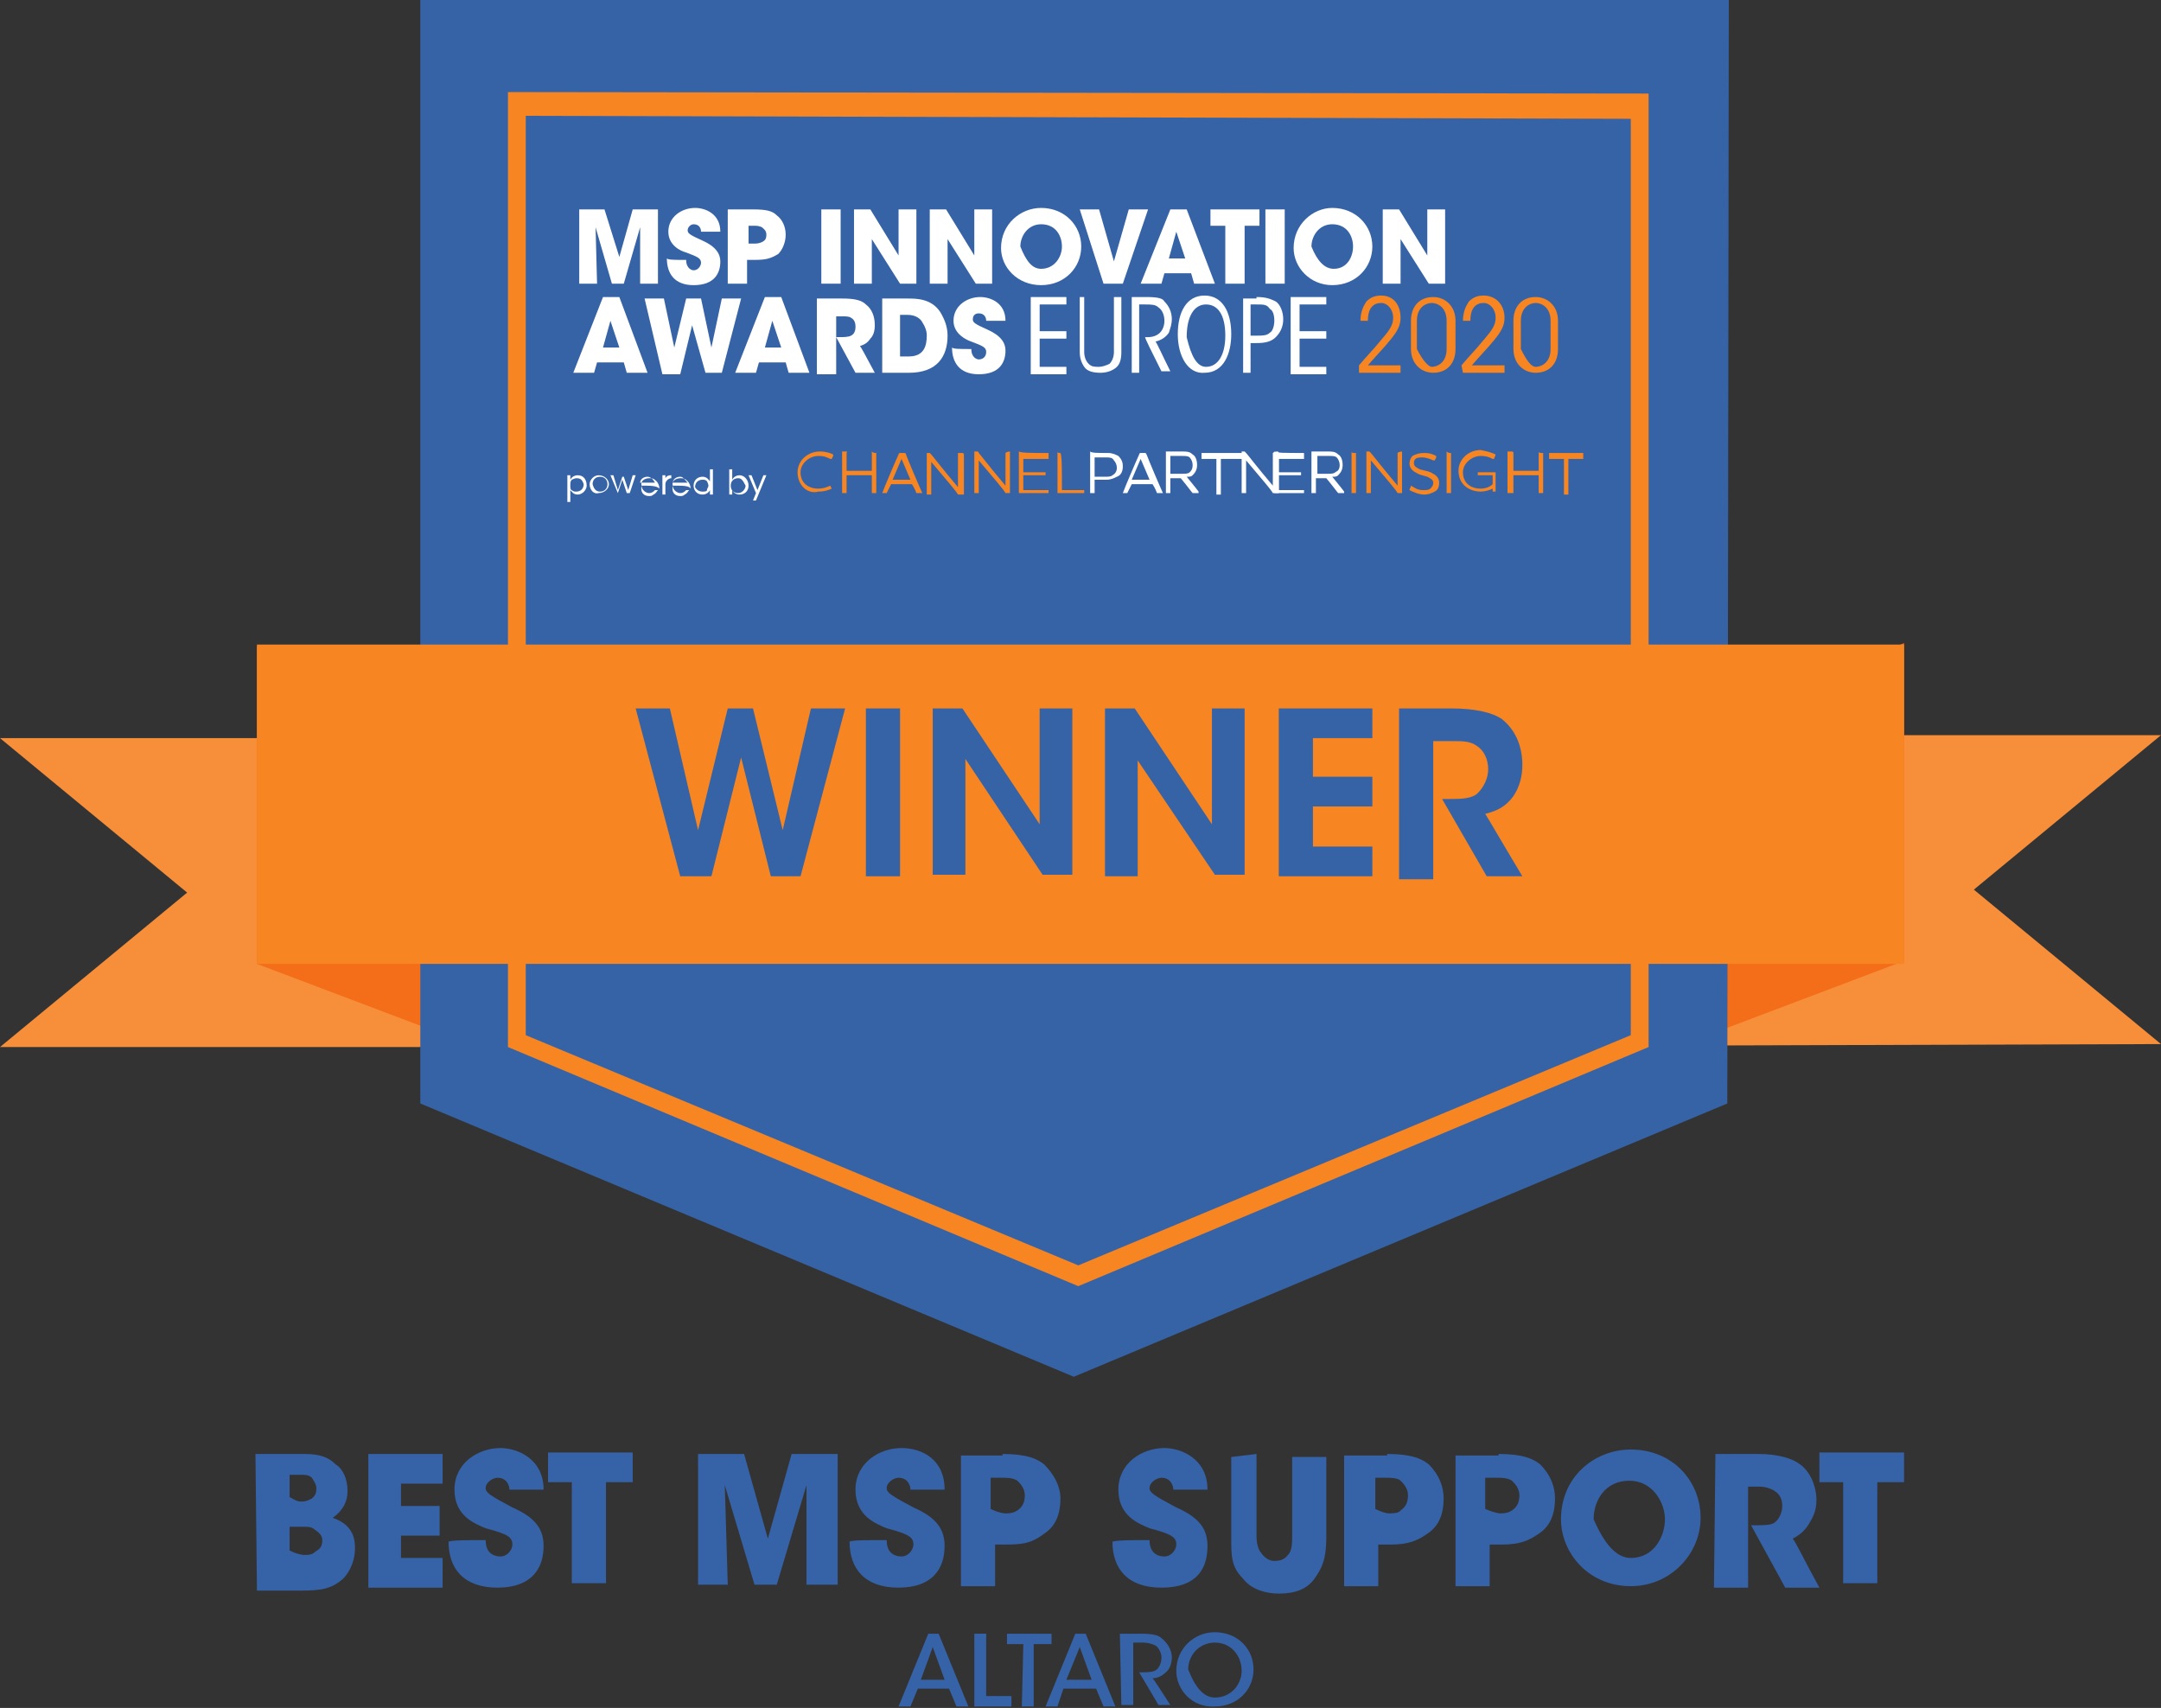 <?xml version="1.0" encoding="utf-8"?>
<!-- Generator: Adobe Illustrator 20.1.0, SVG Export Plug-In . SVG Version: 6.00 Build 0)  -->
<svg version="1.1" xmlns="http://www.w3.org/2000/svg" xmlns:xlink="http://www.w3.org/1999/xlink" x="0px" y="0px" width="145.5px"
	 height="115px" viewBox="0 0 145.5 115" style="enable-background:new 0 0 145.5 115;" xml:space="preserve">
<rect x="0" y="0" width="145.5" height="115" fill="#333333" stroke="none"/>
<style type="text/css">
	.st0{fill:#F78E3A;}
	.st1{fill-opacity:0;stroke:#000000;stroke-opacity:0;}
	.st2{fill:#F46D18;}
	.st3{fill:#3563A6;}
	.st4{fill:#F68522;}
	.st5{fill:#FFFFFF;}
	.st6{fill:#3662A7;}
</style>
<g id="Layer_1">
	<g>
		<g>
			<g>
				<path id="b3kIOtPOf4" class="st0" d="M32.1,70.5V49.7H0l12.6,10.4L0,70.5H32.1"/>
			</g>
			<g>
				<g>
					<path id="b3kIOtPOf4_1_" class="st1" d="M32.1,70.5V49.7H0l12.6,10.4L0,70.5H32.1"/>
				</g>
			</g>
		</g>
		<g>
			<g>
				<path id="b8OJ7yBRn" class="st2" d="M17.3,43.5v21.4l14.8,5.6V49.7L17.3,43.5"/>
			</g>
			<g>
				<g>
					<path id="b8OJ7yBRn_1_" class="st1" d="M17.3,43.5v21.4l14.8,5.6V49.7L17.3,43.5"/>
				</g>
			</g>
		</g>
		<g>
			<g>
				<path id="b22ozSyZoX" class="st0" d="M113.3,70.4V49.5h32.2l-12.6,10.4l12.6,10.4L113.3,70.4"/>
			</g>
			<g>
				<g>
					<path id="b22ozSyZoX_1_" class="st1" d="M113.3,70.4V49.5h32.2l-12.6,10.4l12.6,10.4L113.3,70.4"/>
				</g>
			</g>
		</g>
		<g>
			<g>
				<path id="eSSRuV8RZ" class="st2" d="M128.2,43.3v21.4l-14.8,5.6V49.5L128.2,43.3"/>
			</g>
			<g>
				<g>
					<path id="eSSRuV8RZ_1_" class="st1" d="M128.2,43.3v21.4l-14.8,5.6V49.5L128.2,43.3"/>
				</g>
			</g>
		</g>
		<g>
			<g>
				<path id="k6wmdxLobf" class="st3" d="M116.3,74.3l-44,18.4l-44-18.4V0h88.1L116.3,74.3"/>
			</g>
			<g>
				<g>
					<path id="k6wmdxLobf_1_" class="st1" d="M116.3,74.3l-44,18.4l-44-18.4V0h88.1L116.3,74.3"/>
				</g>
			</g>
		</g>
		<g>
			<g>
				<path id="a4t2CkOsb1" class="st4" d="M72.6,85.2l37.2-15.5V8L35.4,7.8v61.9L72.6,85.2z M72.6,86.6L34.2,70.5V6.2L111,6.3v64.2
					L72.6,86.6"/>
			</g>
			<g>
				<g>
					<path id="a4t2CkOsb1_1_" class="st1" d="M72.6,85.2l37.2-15.5V8L35.4,7.8v61.9L72.6,85.2z M72.6,86.6L34.2,70.5V6.2L111,6.3
						v64.2L72.6,86.6"/>
				</g>
			</g>
		</g>
		<g>
			<g>
				<path id="b2FNh3i7Zo" class="st4" d="M128.2,64.9H17.3V43.4h110.9V64.9"/>
			</g>
			<g>
				<g>
					<path id="b2FNh3i7Zo_1_" class="st1" d="M128.2,64.9H17.3V43.4h110.9V64.9"/>
				</g>
			</g>
		</g>
		<g>
			<g>
				<path id="mtknftQas" class="st4" d="M53.7,31.8c0-0.8,0.7-1.4,1.5-1.4c0.4,0,0.7,0.1,0.9,0.2c0,0,0,0,0,0.1L56,30.9
					c0,0,0,0-0.1,0c-0.2-0.1-0.4-0.2-0.8-0.2c-0.6,0-1.2,0.5-1.2,1.1c0,0.7,0.5,1.1,1.2,1.1c0.3,0,0.6-0.1,0.8-0.2l0,0l0.1,0.2l0,0
					c-0.2,0.1-0.5,0.2-0.9,0.2C54.4,33.3,53.7,32.7,53.7,31.8"/>
			</g>
			<g>
				<g>
					<path id="mtknftQas_1_" class="st1" d="M53.7,31.8c0-0.8,0.7-1.4,1.5-1.4c0.4,0,0.7,0.1,0.9,0.2c0,0,0,0,0,0.1L56,30.9
						c0,0,0,0-0.1,0c-0.2-0.1-0.4-0.2-0.8-0.2c-0.6,0-1.2,0.5-1.2,1.1c0,0.7,0.5,1.1,1.2,1.1c0.3,0,0.6-0.1,0.8-0.2l0,0l0.1,0.2l0,0
						c-0.2,0.1-0.5,0.2-0.9,0.2C54.4,33.3,53.7,32.7,53.7,31.8"/>
				</g>
			</g>
		</g>
		<g>
			<g>
				<path id="b1T3V4587k" class="st4" d="M59,30.5L59,30.5c0,0.3,0,2.4,0,2.7l0,0c0,0-0.2,0-0.3,0l0,0c0-0.1,0-0.5,0-1.2H57
					c0,0.7,0,1.1,0,1.2l0,0c0,0-0.2,0-0.3,0l0,0c0-0.3,0-2.4,0-2.7v-0.1c0,0,0.2,0,0.3,0s0,0,0,0.1s0,0.5,0,1.2h1.7
					c0-0.7,0-1.1,0-1.2v-0.1C58.8,30.5,58.9,30.5,59,30.5"/>
			</g>
			<g>
				<g>
					<path id="b1T3V4587k_1_" class="st1" d="M59,30.5L59,30.5c0,0.3,0,2.4,0,2.7l0,0c0,0-0.2,0-0.3,0l0,0c0-0.1,0-0.5,0-1.2H57
						c0,0.7,0,1.1,0,1.2l0,0c0,0-0.2,0-0.3,0l0,0c0-0.3,0-2.4,0-2.7v-0.1c0,0,0.2,0,0.3,0s0,0,0,0.1s0,0.5,0,1.2h1.7
						c0-0.7,0-1.1,0-1.2v-0.1C58.8,30.5,58.9,30.5,59,30.5"/>
				</g>
			</g>
		</g>
		<g>
			<g>
				<path id="d3r8YKpRpi" class="st4" d="M60.1,32.3h1.2l-0.6-1.4L60.1,32.3z M59.7,33.2L59.7,33.2c-0.1,0-0.3,0-0.3,0l0,0l0,0
					c0.1-0.3,1-2.4,1.1-2.6c0,0,0-0.1,0.1-0.1s0.3,0,0.3,0s0.1,0,0.1,0.1c0.1,0.3,1,2.4,1.1,2.6l0,0l0,0c0,0-0.2,0-0.3,0h-0.1
					c0,0-0.1-0.3-0.3-0.6H60L59.7,33.2"/>
			</g>
			<g>
				<g>
					<path id="d3r8YKpRpi_1_" class="st1" d="M60.1,32.3h1.2l-0.6-1.4L60.1,32.3z M59.7,33.2L59.7,33.2c-0.1,0-0.3,0-0.3,0l0,0l0,0
						c0.1-0.3,1-2.4,1.1-2.6c0,0,0-0.1,0.1-0.1s0.3,0,0.3,0s0.1,0,0.1,0.1c0.1,0.3,1,2.4,1.1,2.6l0,0l0,0c0,0-0.2,0-0.3,0h-0.1
						c0,0-0.1-0.3-0.3-0.6H60L59.7,33.2"/>
				</g>
			</g>
		</g>
		<g>
			<g>
				<path id="cDIqQmi" class="st4" d="M64.5,30.5L64.5,30.5c0.1,0,0.3,0,0.3,0s0.1,0,0.1,0.1c0,0.3,0,2.4,0,2.7c0,0,0,0-0.1,0h-0.2
					h-0.1c-0.1-0.2-0.7-0.9-1.8-2.2c0,1.3,0,2,0,2.2l0,0c0,0-0.2,0-0.3,0l0,0c0-0.3,0-2.4,0-2.7v-0.1h0.2c0,0,0,0,0.1,0.1
					s0.7,0.9,1.8,2.2V30.5"/>
			</g>
			<g>
				<g>
					<path id="cDIqQmi_1_" class="st1" d="M64.5,30.5L64.5,30.5c0.1,0,0.3,0,0.3,0s0.1,0,0.1,0.1c0,0.3,0,2.4,0,2.7c0,0,0,0-0.1,0
						h-0.2h-0.1c-0.1-0.2-0.7-0.9-1.8-2.2c0,1.3,0,2,0,2.2l0,0c0,0-0.2,0-0.3,0l0,0c0-0.3,0-2.4,0-2.7v-0.1h0.2c0,0,0,0,0.1,0.1
						s0.7,0.9,1.8,2.2V30.5"/>
				</g>
			</g>
		</g>
		<g>
			<g>
				<path id="c45ZT163eV" class="st4" d="M67.7,30.5L67.7,30.5c0.1-0.1,0.3-0.1,0.3-0.1s0,0,0,0.1c0,0.3,0,2.4,0,2.7l0,0h-0.2
					c0,0,0,0-0.1,0C67.6,33,67,32.3,65.9,31c0,1.3,0,2,0,2.2l0,0c0,0-0.2,0-0.3,0l0,0c0-0.3,0-2.4,0-2.7v-0.1h0.2c0,0,0.1,0,0.1,0.1
					c0.1,0.1,0.7,0.9,1.8,2.2V30.5"/>
			</g>
			<g>
				<g>
					<path id="c45ZT163eV_1_" class="st1" d="M67.7,30.5L67.7,30.5c0.1-0.1,0.3-0.1,0.3-0.1s0,0,0,0.1c0,0.3,0,2.4,0,2.7l0,0h-0.2
						c0,0,0,0-0.1,0C67.6,33,67,32.3,65.9,31c0,1.3,0,2,0,2.2l0,0c0,0-0.2,0-0.3,0l0,0c0-0.3,0-2.4,0-2.7v-0.1h0.2
						c0,0,0.1,0,0.1,0.1c0.1,0.1,0.7,0.9,1.8,2.2V30.5"/>
				</g>
			</g>
		</g>
		<g>
			<g>
				<path id="a4AriAj0Ez" class="st4" d="M70.6,30.5C70.7,30.5,70.7,30.5,70.6,30.5c0,0.1,0,0.2,0,0.3v0.1c-0.1,0-0.7,0-1.7,0v0.9
					c0.9,0,1.4,0,1.5,0l0,0V32l0,0c-0.1,0-0.6,0-1.5,0v1c1,0,1.6,0,1.7,0l0,0v0.2l0,0c-0.2,0-1.8,0-2,0l0,0c0-0.3,0-2.4,0-2.7v-0.1
					C68.8,30.5,69.4,30.5,70.6,30.5"/>
			</g>
			<g>
				<g>
					<path id="a4AriAj0Ez_1_" class="st1" d="M70.6,30.5C70.7,30.5,70.7,30.5,70.6,30.5c0,0.1,0,0.2,0,0.3v0.1c-0.1,0-0.7,0-1.7,0
						v0.9c0.9,0,1.4,0,1.5,0l0,0V32l0,0c-0.1,0-0.6,0-1.5,0v1c1,0,1.6,0,1.7,0l0,0v0.2l0,0c-0.2,0-1.8,0-2,0l0,0c0-0.3,0-2.4,0-2.7
						v-0.1C68.8,30.5,69.4,30.5,70.6,30.5"/>
				</g>
			</g>
		</g>
		<g>
			<g>
				<path id="a9QHHY5jk" class="st4" d="M71.4,30.5C71.5,30.5,71.5,30.5,71.4,30.5c0.1,0.2,0.1,1,0.1,2.5c0.9,0,1.4,0,1.5,0l0,0v0.2
					l0,0c-0.2,0-1.6,0-1.8,0l0,0c0-0.3,0-2.4,0-2.7v-0.1C71.2,30.5,71.3,30.5,71.4,30.5"/>
			</g>
			<g>
				<g>
					<path id="a9QHHY5jk_1_" class="st1" d="M71.4,30.5C71.5,30.5,71.5,30.5,71.4,30.5c0.1,0.2,0.1,1,0.1,2.5c0.9,0,1.4,0,1.5,0l0,0
						v0.2l0,0c-0.2,0-1.6,0-1.8,0l0,0c0-0.3,0-2.4,0-2.7v-0.1C71.2,30.5,71.3,30.5,71.4,30.5"/>
				</g>
			</g>
		</g>
		<g>
			<g>
				<path id="amlGj9SGE" class="st5" d="M74.5,30.8c-0.1,0-0.3,0-0.8,0v1.3c0.4,0,0.7,0,0.7,0c0.2,0,0.4,0,0.5-0.1
					c0.2-0.1,0.3-0.3,0.3-0.5S75.1,31.1,75,31C74.9,30.8,74.7,30.8,74.5,30.8z M74.6,30.5c0.3,0,0.5,0.1,0.7,0.2
					c0.2,0.2,0.3,0.4,0.3,0.7c0,0.3-0.1,0.6-0.4,0.7c-0.2,0.1-0.4,0.2-0.7,0.2c-0.1,0-0.3,0-0.8,0c0,0.5,0,0.8,0,0.9l0,0
					c0,0-0.2,0-0.3,0l0,0c0-0.3,0-2.4,0-2.7v-0.1C73.5,30.5,73.9,30.5,74.6,30.5"/>
			</g>
			<g>
				<g>
					<path id="amlGj9SGE_1_" class="st1" d="M74.5,30.8c-0.1,0-0.3,0-0.8,0v1.3c0.4,0,0.7,0,0.7,0c0.2,0,0.4,0,0.5-0.1
						c0.2-0.1,0.3-0.3,0.3-0.5S75.1,31.1,75,31C74.9,30.8,74.7,30.8,74.5,30.8z M74.6,30.5c0.3,0,0.5,0.1,0.7,0.2
						c0.2,0.2,0.3,0.4,0.3,0.7c0,0.3-0.1,0.6-0.4,0.7c-0.2,0.1-0.4,0.2-0.7,0.2c-0.1,0-0.3,0-0.8,0c0,0.5,0,0.8,0,0.9l0,0
						c0,0-0.2,0-0.3,0l0,0c0-0.3,0-2.4,0-2.7v-0.1C73.5,30.5,73.9,30.5,74.6,30.5"/>
				</g>
			</g>
		</g>
		<g>
			<g>
				<path id="f1LtxvVBPO" class="st5" d="M76.2,32.3h1.2l-0.6-1.4L76.2,32.3z M75.9,33.2C75.9,33.2,75.8,33.2,75.9,33.2
					c-0.1,0-0.3,0-0.3,0l0,0l0,0c0.1-0.3,1-2.4,1.1-2.6c0,0,0-0.1,0.1-0.1c0,0,0.2,0,0.3,0s0,0,0.1,0.1c0.1,0.3,1,2.4,1.1,2.6l0,0
					l0,0c0,0-0.2,0-0.3,0h-0.1c0,0-0.1-0.3-0.3-0.6h-1.4L75.9,33.2"/>
			</g>
			<g>
				<g>
					<path id="f1LtxvVBPO_1_" class="st1" d="M76.2,32.3h1.2l-0.6-1.4L76.2,32.3z M75.9,33.2C75.9,33.2,75.8,33.2,75.9,33.2
						c-0.1,0-0.3,0-0.3,0l0,0l0,0c0.1-0.3,1-2.4,1.1-2.6c0,0,0-0.1,0.1-0.1c0,0,0.2,0,0.3,0s0,0,0.1,0.1c0.1,0.3,1,2.4,1.1,2.6l0,0
						l0,0c0,0-0.2,0-0.3,0h-0.1c0,0-0.1-0.3-0.3-0.6h-1.4L75.9,33.2"/>
				</g>
			</g>
		</g>
		<g>
			<g>
				<path id="c1yhNeXIE0" class="st5" d="M78.8,31.9c0.5,0,0.7,0,0.8,0c0.2,0,0.4,0,0.5-0.1s0.2-0.2,0.2-0.5c0-0.2-0.1-0.4-0.2-0.5
					s-0.3-0.1-0.5-0.1c0,0-0.3,0-0.8,0V31.9z M79.9,32.1c0.5,0.6,0.8,1,0.8,1v0.1h-0.3h-0.1c-0.1-0.1-0.3-0.4-0.8-1h-0.7
					c0,0.6,0,1,0,1l0,0c0,0-0.2,0-0.3,0l0,0c0-0.3,0-2.4,0-2.7v-0.1c0.1,0,1,0,1.1,0c0.3,0,0.5,0,0.7,0.2c0.2,0.1,0.3,0.4,0.3,0.7
					s-0.1,0.5-0.3,0.7C80.2,32.1,80.1,32.1,79.9,32.1"/>
			</g>
			<g>
				<g>
					<path id="c1yhNeXIE0_1_" class="st1" d="M78.8,31.9c0.5,0,0.7,0,0.8,0c0.2,0,0.4,0,0.5-0.1s0.2-0.2,0.2-0.5
						c0-0.2-0.1-0.4-0.2-0.5s-0.3-0.1-0.5-0.1c0,0-0.3,0-0.8,0V31.9z M79.9,32.1c0.5,0.6,0.8,1,0.8,1v0.1h-0.3h-0.1
						c-0.1-0.1-0.3-0.4-0.8-1h-0.7c0,0.6,0,1,0,1l0,0c0,0-0.2,0-0.3,0l0,0c0-0.3,0-2.4,0-2.7v-0.1c0.1,0,1,0,1.1,0
						c0.3,0,0.5,0,0.7,0.2c0.2,0.1,0.3,0.4,0.3,0.7s-0.1,0.5-0.3,0.7C80.2,32.1,80.1,32.1,79.9,32.1"/>
				</g>
			</g>
		</g>
		<g>
			<g>
				<path id="beGrGHfFg" class="st5" d="M83.8,30.5C83.9,30.5,83.9,30.5,83.8,30.5c0,0.1,0,0.2,0,0.3v0.1c-0.1,0-0.7,0-1.6,0
					c0,1.4,0,2.3,0,2.4l0,0c0,0-0.2,0-0.3,0l0,0c0-0.2,0-1,0-2.4c-0.6,0-0.9,0-1,0c0,0,0,0,0-0.1v-0.2v-0.1
					C81.1,30.5,82.1,30.5,83.8,30.5"/>
			</g>
			<g>
				<g>
					<path id="beGrGHfFg_1_" class="st1" d="M83.8,30.5C83.9,30.5,83.9,30.5,83.8,30.5c0,0.1,0,0.2,0,0.3v0.1c-0.1,0-0.7,0-1.6,0
						c0,1.4,0,2.3,0,2.4l0,0c0,0-0.2,0-0.3,0l0,0c0-0.2,0-1,0-2.4c-0.6,0-0.9,0-1,0c0,0,0,0,0-0.1v-0.2v-0.1
						C81.1,30.5,82.1,30.5,83.8,30.5"/>
				</g>
			</g>
		</g>
		<g>
			<g>
				<path id="enRIZDS3O" class="st5" d="M85.7,30.5L85.7,30.5c0.1-0.1,0.3-0.1,0.3-0.1s0.1,0,0.1,0.1c0,0.3,0,2.4,0,2.7
					c0,0,0,0-0.1,0h-0.2h-0.1C85.6,33,85,32.3,83.9,31c0,1.3,0,2,0,2.2l0,0c0,0-0.2,0-0.3,0l0,0c0-0.3,0-2.4,0-2.7v-0.1h0.2
					c0,0,0,0,0.1,0.1s0.7,0.9,1.8,2.2V30.5"/>
			</g>
			<g>
				<g>
					<path id="enRIZDS3O_1_" class="st1" d="M85.7,30.5L85.7,30.5c0.1-0.1,0.3-0.1,0.3-0.1s0.1,0,0.1,0.1c0,0.3,0,2.4,0,2.7
						c0,0,0,0-0.1,0h-0.2h-0.1C85.6,33,85,32.3,83.9,31c0,1.3,0,2,0,2.2l0,0c0,0-0.2,0-0.3,0l0,0c0-0.3,0-2.4,0-2.7v-0.1h0.2
						c0,0,0,0,0.1,0.1s0.7,0.9,1.8,2.2V30.5"/>
				</g>
			</g>
		</g>
		<g>
			<g>
				<path id="a5XNHsuhdE" class="st5" d="M87.8,30.5L87.8,30.5c0,0.1,0,0.2,0,0.3v0.1c-0.1,0-0.7,0-1.7,0v0.9c0.9,0,1.4,0,1.5,0l0,0
					V32l0,0c-0.1,0-0.6,0-1.5,0v1c1,0,1.6,0,1.7,0l0,0v0.2l0,0c-0.2,0-1.8,0-2,0l0,0c0-0.3,0-2.4,0-2.7v-0.1
					C85.9,30.5,86.6,30.5,87.8,30.5"/>
			</g>
			<g>
				<g>
					<path id="a5XNHsuhdE_1_" class="st1" d="M87.8,30.5L87.8,30.5c0,0.1,0,0.2,0,0.3v0.1c-0.1,0-0.7,0-1.7,0v0.9c0.9,0,1.4,0,1.5,0
						l0,0V32l0,0c-0.1,0-0.6,0-1.5,0v1c1,0,1.6,0,1.7,0l0,0v0.2l0,0c-0.2,0-1.8,0-2,0l0,0c0-0.3,0-2.4,0-2.7v-0.1
						C85.9,30.5,86.6,30.5,87.8,30.5"/>
				</g>
			</g>
		</g>
		<g>
			<g>
				<path id="chKNw7V2d" class="st5" d="M88.6,31.9c0.5,0,0.7,0,0.8,0c0.2,0,0.4,0,0.5-0.1c0.2-0.1,0.3-0.2,0.3-0.5
					c0-0.2-0.1-0.4-0.2-0.5s-0.3-0.1-0.5-0.1c0,0-0.3,0-0.8,0v1.2H88.6z M89.7,32.1c0.5,0.6,0.8,1,0.8,1v0.1h-0.3h-0.1
					c-0.1-0.1-0.3-0.4-0.8-1h-0.7c0,0.6,0,1,0,1l0,0c0,0-0.2,0-0.3,0l0,0c0-0.3,0-2.4,0-2.7v-0.1c0.1,0,1,0,1.1,0
					c0.3,0,0.5,0,0.7,0.2c0.2,0.1,0.3,0.4,0.3,0.7s-0.1,0.5-0.3,0.7C90,32.1,89.9,32.1,89.7,32.1"/>
			</g>
			<g>
				<g>
					<path id="chKNw7V2d_1_" class="st1" d="M88.6,31.9c0.5,0,0.7,0,0.8,0c0.2,0,0.4,0,0.5-0.1c0.2-0.1,0.3-0.2,0.3-0.5
						c0-0.2-0.1-0.4-0.2-0.5s-0.3-0.1-0.5-0.1c0,0-0.3,0-0.8,0v1.2H88.6z M89.7,32.1c0.5,0.6,0.8,1,0.8,1v0.1h-0.3h-0.1
						c-0.1-0.1-0.3-0.4-0.8-1h-0.7c0,0.6,0,1,0,1l0,0c0,0-0.2,0-0.3,0l0,0c0-0.3,0-2.4,0-2.7v-0.1c0.1,0,1,0,1.1,0
						c0.3,0,0.5,0,0.7,0.2c0.2,0.1,0.3,0.4,0.3,0.7s-0.1,0.5-0.3,0.7C90,32.1,89.9,32.1,89.7,32.1"/>
				</g>
			</g>
		</g>
		<g>
			<g>
				<path id="c43ho0A9fl" class="st4" d="M91.3,30.5L91.3,30.5c0,0.3,0,2.4,0,2.7l0,0c0,0-0.2,0-0.3,0l0,0c0-0.3,0-2.4,0-2.7v-0.1
					C91,30.5,91.1,30.5,91.3,30.5"/>
			</g>
			<g>
				<g>
					<path id="c43ho0A9fl_1_" class="st1" d="M91.3,30.5L91.3,30.5c0,0.3,0,2.4,0,2.7l0,0c0,0-0.2,0-0.3,0l0,0c0-0.3,0-2.4,0-2.7
						v-0.1C91,30.5,91.1,30.5,91.3,30.5"/>
				</g>
			</g>
		</g>
		<g>
			<g>
				<path id="a1F6hn2Nb" class="st4" d="M94.1,30.5L94.1,30.5c0.1-0.1,0.3-0.1,0.3-0.1s0,0,0,0.1c0,0.3,0,2.4,0,2.7l0,0h-0.2h-0.1
					C94,33,93.4,32.3,92.3,31c0,1.3,0,2,0,2.2l0,0c0,0-0.2,0-0.3,0l0,0c0-0.3,0-2.4,0-2.7v-0.1h0.2c0,0,0,0,0.1,0.1s0.7,0.9,1.8,2.2
					V30.5"/>
			</g>
			<g>
				<g>
					<path id="a1F6hn2Nb_1_" class="st1" d="M94.1,30.5L94.1,30.5c0.1-0.1,0.3-0.1,0.3-0.1s0,0,0,0.1c0,0.3,0,2.4,0,2.7l0,0h-0.2
						h-0.1C94,33,93.4,32.3,92.3,31c0,1.3,0,2,0,2.2l0,0c0,0-0.2,0-0.3,0l0,0c0-0.3,0-2.4,0-2.7v-0.1h0.2c0,0,0,0,0.1,0.1
						s0.7,0.9,1.8,2.2V30.5"/>
				</g>
			</g>
		</g>
		<g>
			<g>
				<path id="n5QFFic5PB" class="st4" d="M94.9,33L94.9,33c0-0.1,0.1-0.2,0.1-0.3s0,0,0,0c0.2,0.1,0.4,0.3,0.8,0.3
					c0.2,0,0.4,0,0.5-0.1s0.2-0.2,0.2-0.4s-0.2-0.3-0.4-0.4c-0.3-0.1-0.5-0.1-0.8-0.3c-0.2-0.1-0.4-0.3-0.4-0.6
					c0-0.2,0.1-0.4,0.2-0.5c0.2-0.1,0.4-0.2,0.8-0.2s0.6,0.1,0.8,0.2c0,0,0,0,0,0.1L96.6,31c0,0,0,0-0.1,0c-0.2-0.1-0.5-0.2-0.7-0.2
					s-0.4,0-0.5,0.1s-0.1,0.2-0.1,0.3c0,0.2,0.2,0.3,0.4,0.4c0.3,0.1,0.6,0.1,0.9,0.3c0.2,0.1,0.4,0.3,0.4,0.6s-0.1,0.5-0.3,0.6
					c-0.2,0.1-0.4,0.2-0.7,0.2C95.5,33.3,95.1,33.1,94.9,33"/>
			</g>
			<g>
				<g>
					<path id="n5QFFic5PB_1_" class="st1" d="M94.9,33L94.9,33c0-0.1,0.1-0.2,0.1-0.3s0,0,0,0c0.2,0.1,0.4,0.3,0.8,0.3
						c0.2,0,0.4,0,0.5-0.1s0.2-0.2,0.2-0.4s-0.2-0.3-0.4-0.4c-0.3-0.1-0.5-0.1-0.8-0.3c-0.2-0.1-0.4-0.3-0.4-0.6
						c0-0.2,0.1-0.4,0.2-0.5c0.2-0.1,0.4-0.2,0.8-0.2s0.6,0.1,0.8,0.2c0,0,0,0,0,0.1L96.6,31c0,0,0,0-0.1,0
						c-0.2-0.1-0.5-0.2-0.7-0.2s-0.4,0-0.5,0.1s-0.1,0.2-0.1,0.3c0,0.2,0.2,0.3,0.4,0.4c0.3,0.1,0.6,0.1,0.9,0.3
						c0.2,0.1,0.4,0.3,0.4,0.6s-0.1,0.5-0.3,0.6c-0.2,0.1-0.4,0.2-0.7,0.2C95.5,33.3,95.1,33.1,94.9,33"/>
				</g>
			</g>
		</g>
		<g>
			<g>
				<path id="bztvcSP0N" class="st4" d="M97.7,30.5C97.7,30.5,97.8,30.5,97.7,30.5c0,0.3,0,2.4,0,2.7l0,0c0,0-0.2,0-0.3,0l0,0
					c0-0.3,0-2.4,0-2.7v-0.1C97.5,30.5,97.6,30.5,97.7,30.5"/>
			</g>
			<g>
				<g>
					<path id="bztvcSP0N_1_" class="st1" d="M97.7,30.5C97.7,30.5,97.8,30.5,97.7,30.5c0,0.3,0,2.4,0,2.7l0,0c0,0-0.2,0-0.3,0l0,0
						c0-0.3,0-2.4,0-2.7v-0.1C97.5,30.5,97.6,30.5,97.7,30.5"/>
				</g>
			</g>
		</g>
		<g>
			<g>
				<path id="aq33JODcA" class="st4" d="M100.7,30.6C100.7,30.7,100.7,30.7,100.7,30.6c0,0.1-0.1,0.2-0.1,0.3c0,0,0,0-0.1,0
					c-0.2-0.1-0.4-0.2-0.8-0.2c-0.6,0-1.2,0.5-1.2,1.1c0,0.7,0.5,1.1,1.2,1.1c0.3,0,0.6-0.1,0.8-0.3c0,0,0-0.2,0-0.6
					c-0.5,0-0.8,0-0.9,0h-0.1v-0.2c0,0,0,0,0.1,0s1,0,1.1,0l0,0c0,0.1,0,1.2,0,1.3l0,0h-0.2l0,0v-0.2c-0.2,0.1-0.5,0.2-0.8,0.2
					c-0.8,0-1.5-0.5-1.5-1.4c0-0.8,0.7-1.4,1.5-1.4C100.2,30.4,100.5,30.5,100.7,30.6"/>
			</g>
			<g>
				<g>
					<path id="aq33JODcA_1_" class="st1" d="M100.7,30.6C100.7,30.7,100.7,30.7,100.7,30.6c0,0.1-0.1,0.2-0.1,0.3c0,0,0,0-0.1,0
						c-0.2-0.1-0.4-0.2-0.8-0.2c-0.6,0-1.2,0.5-1.2,1.1c0,0.7,0.5,1.1,1.2,1.1c0.3,0,0.6-0.1,0.8-0.3c0,0,0-0.2,0-0.6
						c-0.5,0-0.8,0-0.9,0h-0.1v-0.2c0,0,0,0,0.1,0s1,0,1.1,0l0,0c0,0.1,0,1.2,0,1.3l0,0h-0.2l0,0v-0.2c-0.2,0.1-0.5,0.2-0.8,0.2
						c-0.8,0-1.5-0.5-1.5-1.4c0-0.8,0.7-1.4,1.5-1.4C100.2,30.4,100.5,30.5,100.7,30.6"/>
				</g>
			</g>
		</g>
		<g>
			<g>
				<path id="b3j2GnLOx1" class="st4" d="M103.9,30.5L103.9,30.5c0,0.3,0,2.4,0,2.7l0,0c0,0-0.2,0-0.3,0l0,0c0-0.1,0-0.5,0-1.2h-1.7
					c0,0.7,0,1.1,0,1.2c0,0,0,0-0.1,0c0,0-0.2,0-0.3,0l0,0c0-0.3,0-2.4,0-2.7v-0.1c0,0,0.2,0,0.3,0c0,0,0.1,0,0.1,0.1s0,0.5,0,1.2
					h1.7c0-0.7,0-1.1,0-1.2v-0.1C103.6,30.5,103.7,30.5,103.9,30.5"/>
			</g>
			<g>
				<g>
					<path id="b3j2GnLOx1_1_" class="st1" d="M103.9,30.5L103.9,30.5c0,0.3,0,2.4,0,2.7l0,0c0,0-0.2,0-0.3,0l0,0c0-0.1,0-0.5,0-1.2
						h-1.7c0,0.7,0,1.1,0,1.2c0,0,0,0-0.1,0c0,0-0.2,0-0.3,0l0,0c0-0.3,0-2.4,0-2.7v-0.1c0,0,0.2,0,0.3,0c0,0,0.1,0,0.1,0.1
						s0,0.5,0,1.2h1.7c0-0.7,0-1.1,0-1.2v-0.1C103.6,30.5,103.7,30.5,103.9,30.5"/>
				</g>
			</g>
		</g>
		<g>
			<g>
				<path id="ceskKyVxA" class="st4" d="M106.6,30.5L106.6,30.5c0,0.1,0,0.2,0,0.3v0.1c-0.1,0-0.4,0-1,0c0,1.4,0,2.3,0,2.4l0,0
					c0,0-0.2,0-0.3,0l0,0c0-0.2,0-1,0-2.4c-0.6,0-0.9,0-1,0c0,0,0,0,0-0.1v-0.2v-0.1C104.5,30.5,105.2,30.5,106.6,30.5"/>
			</g>
			<g>
				<g>
					<path id="ceskKyVxA_1_" class="st1" d="M106.6,30.5L106.6,30.5c0,0.1,0,0.2,0,0.3v0.1c-0.1,0-0.4,0-1,0c0,1.4,0,2.3,0,2.4l0,0
						c0,0-0.2,0-0.3,0l0,0c0-0.2,0-1,0-2.4c-0.6,0-0.9,0-1,0c0,0,0,0,0-0.1v-0.2v-0.1C104.5,30.5,105.2,30.5,106.6,30.5"/>
				</g>
			</g>
		</g>
		<g>
			<g>
				<path id="c4WCP0m9eY" class="st5" d="M38.8,32.2c-0.1,0-0.3,0.1-0.3,0.1c-0.1,0.1-0.1,0.2-0.1,0.4c0,0.1,0,0.3,0.1,0.3
					c0.1,0.1,0.2,0.1,0.3,0.1c0.3,0,0.5-0.2,0.5-0.5l0,0C39.2,32.3,39.1,32.2,38.8,32.2z M38.2,32h0.2c0,0.2,0,0.2,0,0.3
					c0.1-0.2,0.3-0.3,0.5-0.3c0.4,0,0.6,0.3,0.6,0.7c0,0.3-0.3,0.6-0.6,0.6s-0.4-0.2-0.5-0.3c0,0,0,0.1,0,0.3v0.5h-0.2V32"/>
			</g>
			<g>
				<g>
					<path id="c4WCP0m9eY_1_" class="st1" d="M38.8,32.2c-0.1,0-0.3,0.1-0.3,0.1c-0.1,0.1-0.1,0.2-0.1,0.4c0,0.1,0,0.3,0.1,0.3
						c0.1,0.1,0.2,0.1,0.3,0.1c0.3,0,0.5-0.2,0.5-0.5l0,0C39.2,32.3,39.1,32.2,38.8,32.2z M38.2,32h0.2c0,0.2,0,0.2,0,0.3
						c0.1-0.2,0.3-0.3,0.5-0.3c0.4,0,0.6,0.3,0.6,0.7c0,0.3-0.3,0.6-0.6,0.6s-0.4-0.2-0.5-0.3c0,0,0,0.1,0,0.3v0.5h-0.2V32"/>
				</g>
			</g>
		</g>
		<g>
			<g>
				<path id="e2rPUInHV7" class="st5" d="M40.4,33.1c0.3,0,0.5-0.2,0.5-0.5s-0.2-0.5-0.5-0.5s-0.5,0.2-0.5,0.5l0,0
					C40,33,40.2,33.1,40.4,33.1z M39.7,32.6c0-0.3,0.3-0.6,0.6-0.6c0.4,0,0.7,0.3,0.7,0.6s-0.3,0.6-0.7,0.6
					C40,33.3,39.7,33,39.7,32.6L39.7,32.6"/>
			</g>
			<g>
				<g>
					<path id="e2rPUInHV7_1_" class="st1" d="M40.4,33.1c0.3,0,0.5-0.2,0.5-0.5s-0.2-0.5-0.5-0.5s-0.5,0.2-0.5,0.5l0,0
						C40,33,40.2,33.1,40.4,33.1z M39.7,32.6c0-0.3,0.3-0.6,0.6-0.6c0.4,0,0.7,0.3,0.7,0.6s-0.3,0.6-0.7,0.6
						C40,33.3,39.7,33,39.7,32.6L39.7,32.6"/>
				</g>
			</g>
		</g>
		<g>
			<g>
				<path id="an0lnHwOT" class="st5" d="M41.1,32h0.2l0.3,1l0.3-0.9H42l0.3,0.9l0.3-1h0.2l-0.4,1.2h-0.2l-0.3-0.9l-0.3,0.9h0
					L41.1,32"/>
			</g>
			<g>
				<g>
					<path id="an0lnHwOT_1_" class="st1" d="M41.1,32h0.2l0.3,1l0.3-0.9H42l0.3,0.9l0.3-1h0.2l-0.4,1.2h-0.2l-0.3-0.9l-0.3,0.9h0
						L41.1,32"/>
				</g>
			</g>
		</g>
		<g>
			<g>
				<path id="b1awgKEtT9" class="st5" d="M43.6,32.1c-0.3,0-0.5,0.2-0.5,0.4c0.1,0,0.4,0,1,0C44,32.3,43.8,32.1,43.6,32.1z
					 M43.2,32.7c0,0.3,0.3,0.5,0.5,0.5s0.3-0.1,0.4-0.2c0,0,0.1,0,0.2,0c-0.1,0.1-0.1,0.2-0.3,0.3c-0.1,0.1-0.2,0.1-0.3,0.1
					C43.3,33.4,43.1,33.1,43.2,32.7c-0.1-0.3,0.2-0.5,0.5-0.5c0.2,0,0.3,0,0.5,0.2c0.1,0.1,0.2,0.3,0.2,0.5
					C44.2,32.7,43.8,32.7,43.2,32.7"/>
			</g>
			<g>
				<g>
					<path id="b1awgKEtT9_1_" class="st1" d="M43.6,32.1c-0.3,0-0.5,0.2-0.5,0.4c0.1,0,0.4,0,1,0C44,32.3,43.8,32.1,43.6,32.1z
						 M43.2,32.7c0,0.3,0.3,0.5,0.5,0.5s0.3-0.1,0.4-0.2c0,0,0.1,0,0.2,0c-0.1,0.1-0.1,0.2-0.3,0.3c-0.1,0.1-0.2,0.1-0.3,0.1
						C43.3,33.4,43.1,33.1,43.2,32.7c-0.1-0.3,0.2-0.5,0.5-0.5c0.2,0,0.3,0,0.5,0.2c0.1,0.1,0.2,0.3,0.2,0.5
						C44.2,32.7,43.8,32.7,43.2,32.7"/>
				</g>
			</g>
		</g>
		<g>
			<g>
				<path id="a1WzLaWusy" class="st5" d="M44.6,32h0.2c0,0.1,0,0.2,0,0.2c0.1-0.2,0.3-0.2,0.4-0.2c0,0,0,0.1,0,0.2l0,0
					c-0.2,0-0.4,0.2-0.4,0.4c0,0,0,0.3,0,0.7h-0.2V32"/>
			</g>
			<g>
				<g>
					<path id="a1WzLaWusy_1_" class="st1" d="M44.6,32h0.2c0,0.1,0,0.2,0,0.2c0.1-0.2,0.3-0.2,0.4-0.2c0,0,0,0.1,0,0.2l0,0
						c-0.2,0-0.4,0.2-0.4,0.4c0,0,0,0.3,0,0.7h-0.2V32"/>
				</g>
			</g>
		</g>
		<g>
			<g>
				<path id="b5qgWl18U" class="st5" d="M45.8,32.1c-0.3,0-0.5,0.2-0.5,0.4c0.1,0,0.4,0,1,0C46.1,32.3,46,32.1,45.8,32.1z
					 M45.3,32.7c0,0.3,0.3,0.5,0.5,0.5s0.3-0.1,0.4-0.2h0.2c-0.1,0.1-0.1,0.2-0.3,0.3c-0.1,0.1-0.2,0.1-0.3,0.1
					C45.4,33.4,45.2,33.1,45.3,32.7c-0.1-0.3,0.2-0.5,0.5-0.5c0.2,0,0.3,0,0.5,0.2c0.1,0.1,0.2,0.3,0.2,0.5
					C46.4,32.7,46,32.7,45.3,32.7"/>
			</g>
			<g>
				<g>
					<path id="b5qgWl18U_1_" class="st1" d="M45.8,32.1c-0.3,0-0.5,0.2-0.5,0.4c0.1,0,0.4,0,1,0C46.1,32.3,46,32.1,45.8,32.1z
						 M45.3,32.7c0,0.3,0.3,0.5,0.5,0.5s0.3-0.1,0.4-0.2h0.2c-0.1,0.1-0.1,0.2-0.3,0.3c-0.1,0.1-0.2,0.1-0.3,0.1
						C45.4,33.4,45.2,33.1,45.3,32.7c-0.1-0.3,0.2-0.5,0.5-0.5c0.2,0,0.3,0,0.5,0.2c0.1,0.1,0.2,0.3,0.2,0.5
						C46.4,32.7,46,32.7,45.3,32.7"/>
				</g>
			</g>
		</g>
		<g>
			<g>
				<path id="f3pZZ0RhT" class="st5" d="M47.3,33.1c0.1,0,0.3,0,0.3-0.1s0.1-0.2,0.1-0.3s-0.1-0.3-0.1-0.3c-0.1-0.1-0.2-0.1-0.3-0.1
					c-0.3,0-0.5,0.2-0.5,0.5l0,0C46.9,33,47.1,33.1,47.3,33.1z M48,33.3h-0.2c0-0.2,0-0.2,0-0.3c-0.1,0.2-0.3,0.3-0.5,0.3
					c-0.4,0-0.6-0.3-0.6-0.6c0-0.4,0.3-0.6,0.6-0.6s0.4,0.2,0.5,0.3c0,0,0-0.1,0-0.3v-0.5H48V33.3"/>
			</g>
			<g>
				<g>
					<path id="f3pZZ0RhT_1_" class="st1" d="M47.3,33.1c0.1,0,0.3,0,0.3-0.1s0.1-0.2,0.1-0.3s-0.1-0.3-0.1-0.3
						c-0.1-0.1-0.2-0.1-0.3-0.1c-0.3,0-0.5,0.2-0.5,0.5l0,0C46.9,33,47.1,33.1,47.3,33.1z M48,33.3h-0.2c0-0.2,0-0.2,0-0.3
						c-0.1,0.2-0.3,0.3-0.5,0.3c-0.4,0-0.6-0.3-0.6-0.6c0-0.4,0.3-0.6,0.6-0.6s0.4,0.2,0.5,0.3c0,0,0-0.1,0-0.3v-0.5H48V33.3"/>
				</g>
			</g>
		</g>
		<g>
			<g>
				<path id="anqYo2w9u" class="st5" d="M49.7,32.2c-0.3,0-0.5,0.2-0.5,0.5s0.2,0.5,0.5,0.5s0.5-0.3,0.5-0.5l0,0
					C50,32.3,49.9,32.2,49.7,32.2z M49.1,31.6h0.2c0,0.4,0,0.7,0,0.7c0.1-0.2,0.3-0.3,0.5-0.3c0.3,0,0.6,0.3,0.6,0.7
					s-0.3,0.6-0.6,0.6c-0.2,0-0.4-0.1-0.5-0.3c0,0,0,0.1,0,0.3h-0.2V31.6"/>
			</g>
			<g>
				<g>
					<path id="anqYo2w9u_1_" class="st1" d="M49.7,32.2c-0.3,0-0.5,0.2-0.5,0.5s0.2,0.5,0.5,0.5s0.5-0.3,0.5-0.5l0,0
						C50,32.3,49.9,32.2,49.7,32.2z M49.1,31.6h0.2c0,0.4,0,0.7,0,0.7c0.1-0.2,0.3-0.3,0.5-0.3c0.3,0,0.6,0.3,0.6,0.7
						s-0.3,0.6-0.6,0.6c-0.2,0-0.4-0.1-0.5-0.3c0,0,0,0.1,0,0.3h-0.2V31.6"/>
				</g>
			</g>
		</g>
		<g>
			<g>
				<path id="e27RzCF1At" class="st5" d="M50.9,33.2L50.4,32h0.2l0.4,1l0.4-1h0.2l-0.7,1.7h-0.2L50.9,33.2"/>
			</g>
			<g>
				<g>
					<path id="e27RzCF1At_1_" class="st1" d="M50.9,33.2L50.4,32h0.2l0.4,1l0.4-1h0.2l-0.7,1.7h-0.2L50.9,33.2"/>
				</g>
			</g>
		</g>
		<g>
			<g>
				<path id="c6qFvI7sB" class="st5" d="M39,19.1v-5h1.7l1,3.2l0.9-3.2h1.7v5h-1.2v-3.8L42,19.1h-0.8l-1.1-3.8l0.1,3.8L39,19.1"/>
			</g>
			<g>
				<g>
					<path id="c6qFvI7sB_1_" class="st1" d="M39,19.1v-5h1.7l1,3.2l0.9-3.2h1.7v5h-1.2v-3.8L42,19.1h-0.8l-1.1-3.8l0.1,3.8L39,19.1"
						/>
				</g>
			</g>
		</g>
		<g>
			<g>
				<path id="aaSIqOb3C" class="st5" d="M46.2,17.5c0,0.6,0.4,0.7,0.5,0.7c0.3,0,0.5-0.3,0.5-0.5c0-0.3-0.2-0.4-1-0.7
					c-0.4-0.1-1.2-0.5-1.2-1.4c0-1,0.9-1.6,1.8-1.6c0.7,0,1.7,0.4,1.7,1.6c-0.1,0-1.1,0-1.3,0c0-0.2-0.1-0.5-0.5-0.5
					c-0.2,0-0.4,0.2-0.4,0.4c0,0.2,0.1,0.3,1,0.7c0.9,0.4,1.2,0.9,1.2,1.4c0,0.8-0.4,1.6-1.8,1.6c-1.3,0-1.8-0.8-1.8-1.8
					C45,17.5,45.4,17.5,46.2,17.5"/>
			</g>
			<g>
				<g>
					<path id="aaSIqOb3C_1_" class="st1" d="M46.2,17.5c0,0.6,0.4,0.7,0.5,0.7c0.3,0,0.5-0.3,0.5-0.5c0-0.3-0.2-0.4-1-0.7
						c-0.4-0.1-1.2-0.5-1.2-1.4c0-1,0.9-1.6,1.8-1.6c0.7,0,1.7,0.4,1.7,1.6c-0.1,0-1.1,0-1.3,0c0-0.2-0.1-0.5-0.5-0.5
						c-0.2,0-0.4,0.2-0.4,0.4c0,0.2,0.1,0.3,1,0.7c0.9,0.4,1.2,0.9,1.2,1.4c0,0.8-0.4,1.6-1.8,1.6c-1.3,0-1.8-0.8-1.8-1.8
						C45,17.5,45.4,17.5,46.2,17.5"/>
				</g>
			</g>
		</g>
		<g>
			<g>
				<path id="fzbEpMxZj" class="st5" d="M50.8,16.4c0.1,0,0.3,0,0.5-0.1s0.3-0.2,0.3-0.5c0-0.3-0.2-0.4-0.3-0.5
					c-0.2-0.1-0.4-0.1-0.5-0.1c0,0-0.2,0-0.4,0v1.2C50.6,16.4,50.8,16.4,50.8,16.4z M50.7,14.1c0.9,0,1.3,0.1,1.6,0.4
					c0.4,0.3,0.6,0.8,0.6,1.3c0,0.5-0.2,1-0.5,1.3c-0.5,0.3-0.8,0.4-1.6,0.4c0,0-0.2,0-0.5,0v1.6H49v-5H50.7"/>
			</g>
			<g>
				<g>
					<path id="fzbEpMxZj_1_" class="st1" d="M50.8,16.4c0.1,0,0.3,0,0.5-0.1s0.3-0.2,0.3-0.5c0-0.3-0.2-0.4-0.3-0.5
						c-0.2-0.1-0.4-0.1-0.5-0.1c0,0-0.2,0-0.4,0v1.2C50.6,16.4,50.8,16.4,50.8,16.4z M50.7,14.1c0.9,0,1.3,0.1,1.6,0.4
						c0.4,0.3,0.6,0.8,0.6,1.3c0,0.5-0.2,1-0.5,1.3c-0.5,0.3-0.8,0.4-1.6,0.4c0,0-0.2,0-0.5,0v1.6H49v-5H50.7"/>
				</g>
			</g>
		</g>
		<g>
			<g>
				<path id="a11i1ai9f" class="st5" d="M55.3,14.1h1.3v5h-1.3V14.1"/>
			</g>
			<g>
				<g>
					<path id="a11i1ai9f_1_" class="st1" d="M55.3,14.1h1.3v5h-1.3V14.1"/>
				</g>
			</g>
		</g>
		<g>
			<g>
				<path id="ah2ZVTVGD" class="st5" d="M60.5,17.2v-3.1h1.2v5h-1.1l-1.9-3v3h-1.2v-5h1.1L60.5,17.2"/>
			</g>
			<g>
				<g>
					<path id="ah2ZVTVGD_1_" class="st1" d="M60.5,17.2v-3.1h1.2v5h-1.1l-1.9-3v3h-1.2v-5h1.1L60.5,17.2"/>
				</g>
			</g>
		</g>
		<g>
			<g>
				<path id="b5uZFarjx" class="st5" d="M65.6,17.2v-3.1h1.2v5h-1.1l-1.9-3v3h-1.2v-5h1.1L65.6,17.2"/>
			</g>
			<g>
				<g>
					<path id="b5uZFarjx_1_" class="st1" d="M65.6,17.2v-3.1h1.2v5h-1.1l-1.9-3v3h-1.2v-5h1.1L65.6,17.2"/>
				</g>
			</g>
		</g>
		<g>
			<g>
				<path id="a5Rbcywt9" class="st5" d="M70.1,18.1c0.9,0,1.4-0.8,1.4-1.5s-0.4-1.5-1.4-1.5c-0.9,0-1.4,0.8-1.4,1.5l0,0
					C69.1,17.6,69.5,18.1,70.1,18.1z M67.4,16.7c0-1.6,1.3-2.7,2.7-2.7c1.6,0,2.7,1.2,2.7,2.6s-1.1,2.6-2.7,2.6S67.4,18,67.4,16.7
					L67.4,16.7"/>
			</g>
			<g>
				<g>
					<path id="a5Rbcywt9_1_" class="st1" d="M70.1,18.1c0.9,0,1.4-0.8,1.4-1.5s-0.4-1.5-1.4-1.5c-0.9,0-1.4,0.8-1.4,1.5l0,0
						C69.1,17.6,69.5,18.1,70.1,18.1z M67.4,16.7c0-1.6,1.3-2.7,2.7-2.7c1.6,0,2.7,1.2,2.7,2.6s-1.1,2.6-2.7,2.6S67.4,18,67.4,16.7
						L67.4,16.7"/>
				</g>
			</g>
		</g>
		<g>
			<g>
				<path id="bbArRDY1A" class="st5" d="M72.7,14.1H74l1,3.5l1-3.5h1.3l-1.7,5h-1.3L72.7,14.1"/>
			</g>
			<g>
				<g>
					<path id="bbArRDY1A_1_" class="st1" d="M72.7,14.1H74l1,3.5l1-3.5h1.3l-1.7,5h-1.3L72.7,14.1"/>
				</g>
			</g>
		</g>
		<g>
			<g>
				<path id="b70CUNeGA" class="st5" d="M78.7,17.4h1.1l-0.6-1.8L78.7,17.4z M78.2,19.1h-1.4l2-5h1.1l1.9,5h-1.4l-0.2-0.7h-1.8
					L78.2,19.1"/>
			</g>
			<g>
				<g>
					<path id="b70CUNeGA_1_" class="st1" d="M78.7,17.4h1.1l-0.6-1.8L78.7,17.4z M78.2,19.1h-1.4l2-5h1.1l1.9,5h-1.4l-0.2-0.7h-1.8
						L78.2,19.1"/>
				</g>
			</g>
		</g>
		<g>
			<g>
				<path id="a1OrZSeSGl" class="st5" d="M82.5,15.2h-1v-1.1h3.3v1.1h-1v3.9h-1.3V15.2"/>
			</g>
			<g>
				<g>
					<path id="a1OrZSeSGl_1_" class="st1" d="M82.5,15.2h-1v-1.1h3.3v1.1h-1v3.9h-1.3V15.2"/>
				</g>
			</g>
		</g>
		<g>
			<g>
				<path id="adrHqSnfI" class="st5" d="M85.2,14.1h1.3v5h-1.3V14.1"/>
			</g>
			<g>
				<g>
					<path id="adrHqSnfI_1_" class="st1" d="M85.2,14.1h1.3v5h-1.3V14.1"/>
				</g>
			</g>
		</g>
		<g>
			<g>
				<path id="bLguEc9QK" class="st5" d="M89.8,18.1c0.9,0,1.3-0.8,1.3-1.5s-0.4-1.5-1.4-1.5c-0.9,0-1.4,0.8-1.4,1.5l0,0
					C88.7,17.6,89.2,18.1,89.8,18.1z M87.1,16.7c0-1.6,1.3-2.7,2.6-2.7c1.6,0,2.7,1.2,2.7,2.6s-1.1,2.6-2.7,2.6
					C88.2,19.2,87.1,18,87.1,16.7L87.1,16.7"/>
			</g>
			<g>
				<g>
					<path id="bLguEc9QK_1_" class="st1" d="M89.8,18.1c0.9,0,1.3-0.8,1.3-1.5s-0.4-1.5-1.4-1.5c-0.9,0-1.4,0.8-1.4,1.5l0,0
						C88.7,17.6,89.2,18.1,89.8,18.1z M87.1,16.7c0-1.6,1.3-2.7,2.6-2.7c1.6,0,2.7,1.2,2.7,2.6s-1.1,2.6-2.7,2.6
						C88.2,19.2,87.1,18,87.1,16.7L87.1,16.7"/>
				</g>
			</g>
		</g>
		<g>
			<g>
				<path id="bzmhM8tTM" class="st5" d="M96.1,17.2v-3.1h1.2v5h-1.1l-1.9-3v3h-1.2v-5h1.1L96.1,17.2"/>
			</g>
			<g>
				<g>
					<path id="bzmhM8tTM_1_" class="st1" d="M96.1,17.2v-3.1h1.2v5h-1.1l-1.9-3v3h-1.2v-5h1.1L96.1,17.2"/>
				</g>
			</g>
		</g>
		<g>
			<g>
				<path id="btPvjfO" class="st5" d="M40.6,23.4h1.1l-0.6-1.8L40.6,23.4z M40,25.1h-1.4l2-5.1h1.1l1.9,5.1h-1.4L42,24.4h-1.8
					L40,25.1"/>
			</g>
			<g>
				<g>
					<path id="btPvjfO_1_" class="st1" d="M40.6,23.4h1.1l-0.6-1.8L40.6,23.4z M40,25.1h-1.4l2-5.1h1.1l1.9,5.1h-1.4L42,24.4h-1.8
						L40,25.1"/>
				</g>
			</g>
		</g>
		<g>
			<g>
				<path id="a36WELF2OX" class="st5" d="M43.4,20.1h1.3l0.7,3.3l0.8-3.3h1l0.7,3.3l0.7-3.3h1.3l-1.3,5h-1.1l-0.9-3.2l-0.8,3.3h-1.2
					L43.4,20.1"/>
			</g>
			<g>
				<g>
					<path id="a36WELF2OX_1_" class="st1" d="M43.4,20.1h1.3l0.7,3.3l0.8-3.3h1l0.7,3.3l0.7-3.3h1.3l-1.3,5h-1.1l-0.9-3.2l-0.8,3.3
						h-1.2L43.4,20.1"/>
				</g>
			</g>
		</g>
		<g>
			<g>
				<path id="ecvD2fmf" class="st5" d="M51.5,23.4h1.1L52,21.6L51.5,23.4z M50.9,25.1h-1.4l2-5.1h1.1l1.9,5.1h-1.4l-0.2-0.7h-1.8
					L50.9,25.1"/>
			</g>
			<g>
				<g>
					<path id="ecvD2fmf_1_" class="st1" d="M51.5,23.4h1.1L52,21.6L51.5,23.4z M50.9,25.1h-1.4l2-5.1h1.1l1.9,5.1h-1.4l-0.2-0.7
						h-1.8L50.9,25.1"/>
				</g>
			</g>
		</g>
		<g>
			<g>
				<path id="b2IOcPYLyV" class="st5" d="M55,20.1c1,0,1.5,0,1.7,0c0.8,0,1.3,0.1,1.6,0.4c0.4,0.3,0.6,0.8,0.6,1.4
					c0,0.4-0.1,0.7-0.3,0.9c-0.2,0.3-0.4,0.4-0.7,0.5c0.1,0.1,0.4,0.7,1,1.8h-1.3l-1.3-2.4c0.1,0,0.2,0,0.2,0c0.3,0,0.6,0,0.8-0.1
					s0.3-0.3,0.3-0.6c0-0.3-0.1-0.5-0.3-0.6c-0.1-0.1-0.4-0.1-0.5-0.1c0,0-0.2,0-0.5,0v3.9H55V20.1"/>
			</g>
			<g>
				<g>
					<path id="b2IOcPYLyV_1_" class="st1" d="M55,20.1c1,0,1.5,0,1.7,0c0.8,0,1.3,0.1,1.6,0.4c0.4,0.3,0.6,0.8,0.6,1.4
						c0,0.4-0.1,0.7-0.3,0.9c-0.2,0.3-0.4,0.4-0.7,0.5c0.1,0.1,0.4,0.7,1,1.8h-1.3l-1.3-2.4c0.1,0,0.2,0,0.2,0c0.3,0,0.6,0,0.8-0.1
						s0.3-0.3,0.3-0.6c0-0.3-0.1-0.5-0.3-0.6c-0.1-0.1-0.4-0.1-0.5-0.1c0,0-0.2,0-0.5,0v3.9H55V20.1"/>
				</g>
			</g>
		</g>
		<g>
			<g>
				<path id="b4r6L67bBp" class="st5" d="M61.2,24c1,0,1.2-0.7,1.2-1.4c0-0.3-0.1-0.6-0.3-0.9c-0.1-0.2-0.4-0.5-1-0.5
					c0,0-0.2,0-0.5,0V24C61,24,61.2,24,61.2,24z M59.4,20.1c1,0,1.6,0,1.7,0c0.6,0,1.6,0,2.2,0.9c0.3,0.5,0.5,1,0.5,1.6
					c0,1.4-0.7,2.5-2.6,2.5c-0.1,0-0.7,0-1.8,0V20.1"/>
			</g>
			<g>
				<g>
					<path id="b4r6L67bBp_1_" class="st1" d="M61.2,24c1,0,1.2-0.7,1.2-1.4c0-0.3-0.1-0.6-0.3-0.9c-0.1-0.2-0.4-0.5-1-0.5
						c0,0-0.2,0-0.5,0V24C61,24,61.2,24,61.2,24z M59.4,20.1c1,0,1.6,0,1.7,0c0.6,0,1.6,0,2.2,0.9c0.3,0.5,0.5,1,0.5,1.6
						c0,1.4-0.7,2.5-2.6,2.5c-0.1,0-0.7,0-1.8,0V20.1"/>
				</g>
			</g>
		</g>
		<g>
			<g>
				<path id="aGat8Y4Nr" class="st5" d="M65.4,23.5c0,0.6,0.4,0.7,0.5,0.7c0.3,0,0.5-0.2,0.5-0.5s-0.2-0.4-1-0.7
					c-0.3-0.1-1.2-0.5-1.2-1.4c0-1,0.9-1.6,1.8-1.6c0.7,0,1.7,0.4,1.7,1.6c-0.1,0-1.2,0-1.3,0c0-0.2-0.1-0.5-0.5-0.5
					c-0.2,0-0.4,0.1-0.4,0.4c0,0.2,0.1,0.3,1,0.7c0.9,0.4,1.2,0.9,1.2,1.4c0,0.8-0.4,1.6-1.8,1.6c-1.3,0-1.8-0.8-1.8-1.8
					C64.2,23.5,64.6,23.5,65.4,23.5"/>
			</g>
			<g>
				<g>
					<path id="aGat8Y4Nr_1_" class="st1" d="M65.4,23.5c0,0.6,0.4,0.7,0.5,0.7c0.3,0,0.5-0.2,0.5-0.5s-0.2-0.4-1-0.7
						c-0.3-0.1-1.2-0.5-1.2-1.4c0-1,0.9-1.6,1.8-1.6c0.7,0,1.7,0.4,1.7,1.6c-0.1,0-1.2,0-1.3,0c0-0.2-0.1-0.5-0.5-0.5
						c-0.2,0-0.4,0.1-0.4,0.4c0,0.2,0.1,0.3,1,0.7c0.9,0.4,1.2,0.9,1.2,1.4c0,0.8-0.4,1.6-1.8,1.6c-1.3,0-1.8-0.8-1.8-1.8
						C64.2,23.5,64.6,23.5,65.4,23.5"/>
				</g>
			</g>
		</g>
		<g>
			<g>
				<path id="aqF4qxeP8" class="st5" d="M69.4,20h2.4v0.5H70v1.8h1.8v0.5H70v1.9h1.8v0.5h-2.4V20"/>
			</g>
			<g>
				<g>
					<path id="aqF4qxeP8_1_" class="st1" d="M69.4,20h2.4v0.5H70v1.8h1.8v0.5H70v1.9h1.8v0.5h-2.4V20"/>
				</g>
			</g>
		</g>
		<g>
			<g>
				<path id="ab2uLmQTA" class="st5" d="M73,20c0,2.2,0,3.4,0,3.7c0,0.3,0.1,0.6,0.3,0.8c0.2,0.2,0.4,0.2,0.7,0.2
					c0.2,0,0.5-0.1,0.7-0.2c0.2-0.2,0.3-0.5,0.3-0.8s0-1.5,0-3.7h0.5c0,2.2,0,3.5,0,3.7c0,0.5-0.1,0.8-0.3,1s-0.6,0.4-1.1,0.4
					S73.2,25,73,24.7s-0.3-0.6-0.3-1c0-0.3,0-1.5,0-3.7H73"/>
			</g>
			<g>
				<g>
					<path id="ab2uLmQTA_1_" class="st1" d="M73,20c0,2.2,0,3.4,0,3.7c0,0.3,0.1,0.6,0.3,0.8c0.2,0.2,0.4,0.2,0.7,0.2
						c0.2,0,0.5-0.1,0.7-0.2c0.2-0.2,0.3-0.5,0.3-0.8s0-1.5,0-3.7h0.5c0,2.2,0,3.5,0,3.7c0,0.5-0.1,0.8-0.3,1s-0.6,0.4-1.1,0.4
						S73.2,25,73,24.7s-0.3-0.6-0.3-1c0-0.3,0-1.5,0-3.7H73"/>
				</g>
			</g>
		</g>
		<g>
			<g>
				<path id="bvSHry7cc" class="st5" d="M76.2,20c0.6,0,0.9,0,1,0c0.8,0,1.1,0.1,1.2,0.3c0.3,0.3,0.5,0.7,0.5,1.2
					c0,0.3-0.1,0.6-0.2,0.9c-0.2,0.3-0.5,0.5-0.9,0.6c0.1,0.1,0.4,0.8,1,2h-0.6c-0.7-1.4-1.1-2.2-1.1-2.3c0.1,0,0.1,0,0.2,0
					c0.3,0,0.6-0.1,0.8-0.3c0.2-0.2,0.3-0.5,0.3-0.8s-0.1-0.7-0.4-0.9c-0.2-0.2-0.5-0.2-0.9-0.2c0,0-0.2,0-0.4,0v4.6h-0.5V20"/>
			</g>
			<g>
				<g>
					<path id="bvSHry7cc_1_" class="st1" d="M76.2,20c0.6,0,0.9,0,1,0c0.8,0,1.1,0.1,1.2,0.3c0.3,0.3,0.5,0.7,0.5,1.2
						c0,0.3-0.1,0.6-0.2,0.9c-0.2,0.3-0.5,0.5-0.9,0.6c0.1,0.1,0.4,0.8,1,2h-0.6c-0.7-1.4-1.1-2.2-1.1-2.3c0.1,0,0.1,0,0.2,0
						c0.3,0,0.6-0.1,0.8-0.3c0.2-0.2,0.3-0.5,0.3-0.8s-0.1-0.7-0.4-0.9c-0.2-0.2-0.5-0.2-0.9-0.2c0,0-0.2,0-0.4,0v4.6h-0.5V20"/>
				</g>
			</g>
		</g>
		<g>
			<g>
				<path id="aMJODsiWV" class="st5" d="M81.2,24.7c0.8,0,1.3-0.8,1.3-2.1c0-1.4-0.5-2.1-1.3-2.1s-1.3,0.8-1.3,2.2l0,0
					C80.2,24,80.6,24.7,81.2,24.7z M79.3,22.5c0-1.5,0.6-2.6,1.8-2.6c1.2,0,1.8,1.1,1.8,2.6c0,1.3-0.5,2.6-1.8,2.6
					C80,25.2,79.3,24,79.3,22.5L79.3,22.5"/>
			</g>
			<g>
				<g>
					<path id="aMJODsiWV_1_" class="st1" d="M81.2,24.7c0.8,0,1.3-0.8,1.3-2.1c0-1.4-0.5-2.1-1.3-2.1s-1.3,0.8-1.3,2.2l0,0
						C80.2,24,80.6,24.7,81.2,24.7z M79.3,22.5c0-1.5,0.6-2.6,1.8-2.6c1.2,0,1.8,1.1,1.8,2.6c0,1.3-0.5,2.6-1.8,2.6
						C80,25.2,79.3,24,79.3,22.5L79.3,22.5"/>
				</g>
			</g>
		</g>
		<g>
			<g>
				<path id="b1c9Al4SRf" class="st5" d="M84.6,22.6c0.4,0,0.7,0,0.9-0.2c0.2-0.1,0.3-0.5,0.3-0.8c0-0.4-0.1-0.7-0.3-0.8
					c-0.2-0.3-0.4-0.3-0.9-0.3c0,0-0.2,0-0.4,0v2.1C84.4,22.6,84.6,22.6,84.6,22.6z M84.6,20c0.6,0,0.9,0.1,1.3,0.3
					c0.3,0.2,0.5,0.7,0.5,1.2s-0.2,0.9-0.5,1.2c-0.3,0.3-0.7,0.4-1.3,0.4c0,0-0.2,0-0.4,0v2h-0.5v-5h0.9"/>
			</g>
			<g>
				<g>
					<path id="b1c9Al4SRf_1_" class="st1" d="M84.6,22.6c0.4,0,0.7,0,0.9-0.2c0.2-0.1,0.3-0.5,0.3-0.8c0-0.4-0.1-0.7-0.3-0.8
						c-0.2-0.3-0.4-0.3-0.9-0.3c0,0-0.2,0-0.4,0v2.1C84.4,22.6,84.6,22.6,84.6,22.6z M84.6,20c0.6,0,0.9,0.1,1.3,0.3
						c0.3,0.2,0.5,0.7,0.5,1.2s-0.2,0.9-0.5,1.2c-0.3,0.3-0.7,0.4-1.3,0.4c0,0-0.2,0-0.4,0v2h-0.5v-5h0.9"/>
				</g>
			</g>
		</g>
		<g>
			<g>
				<path id="c48k70bmPi" class="st5" d="M86.9,20h2.4v0.5h-1.8v1.8h1.8v0.5h-1.8v1.9h1.8v0.5h-2.4V20"/>
			</g>
			<g>
				<g>
					<path id="c48k70bmPi_1_" class="st1" d="M86.9,20h2.4v0.5h-1.8v1.8h1.8v0.5h-1.8v1.9h1.8v0.5h-2.4V20"/>
				</g>
			</g>
		</g>
		<g>
			<g>
				<path id="bacYfdwhW" class="st4" d="M91.5,24.6c0.5-0.6,1-1.1,1.4-1.6c0.5-0.6,0.9-1,0.9-1.6s-0.4-1-0.8-1
					c-0.5,0-0.9,0.3-0.9,1.2c-0.1,0-0.4,0-0.5,0c0-0.6,0.2-1,0.4-1.3c0.3-0.3,0.6-0.4,1-0.4c0.8,0,1.3,0.6,1.3,1.5
					c0,0.5-0.2,0.9-0.7,1.5c-0.4,0.5-0.9,1-1.5,1.7c0.1,0,0.9,0,2.2,0v0.5h-2.8V24.6"/>
			</g>
			<g>
				<g>
					<path id="bacYfdwhW_1_" class="st1" d="M91.5,24.6c0.5-0.6,1-1.1,1.4-1.6c0.5-0.6,0.9-1,0.9-1.6s-0.4-1-0.8-1
						c-0.5,0-0.9,0.3-0.9,1.2c-0.1,0-0.4,0-0.5,0c0-0.6,0.2-1,0.4-1.3c0.3-0.3,0.6-0.4,1-0.4c0.8,0,1.3,0.6,1.3,1.5
						c0,0.5-0.2,0.9-0.7,1.5c-0.4,0.5-0.9,1-1.5,1.7c0.1,0,0.9,0,2.2,0v0.5h-2.8V24.6"/>
				</g>
			</g>
		</g>
		<g>
			<g>
				<path id="bdisz1fg4" class="st4" d="M96.4,24.7c0.4,0,1-0.3,1-1.2c0-0.2,0-1.7,0-1.9c0-0.9-0.6-1.2-1-1.2s-1,0.3-1,1.2
					c0,0.1,0,0.8,0,1.9C95.8,24.3,96.2,24.7,96.4,24.7z M95,21.6c0-1,0.6-1.6,1.5-1.6c0.8,0,1.5,0.6,1.5,1.6c0,0.2,0,1.7,0,1.9
					c0,1-0.6,1.6-1.5,1.6c-0.8,0-1.5-0.6-1.5-1.6C95,23.4,95,22.8,95,21.6"/>
			</g>
			<g>
				<g>
					<path id="bdisz1fg4_1_" class="st1" d="M96.4,24.7c0.4,0,1-0.3,1-1.2c0-0.2,0-1.7,0-1.9c0-0.9-0.6-1.2-1-1.2s-1,0.3-1,1.2
						c0,0.1,0,0.8,0,1.9C95.8,24.3,96.2,24.7,96.4,24.7z M95,21.6c0-1,0.6-1.6,1.5-1.6c0.8,0,1.5,0.6,1.5,1.6c0,0.2,0,1.7,0,1.9
						c0,1-0.6,1.6-1.5,1.6c-0.8,0-1.5-0.6-1.5-1.6C95,23.4,95,22.8,95,21.6"/>
				</g>
			</g>
		</g>
		<g>
			<g>
				<path id="b5fdKMSxK" class="st4" d="M98.4,24.6c0.5-0.6,1-1.1,1.4-1.6c0.5-0.6,0.9-1,0.9-1.6s-0.4-1-0.8-1
					c-0.5,0-0.9,0.3-0.9,1.2h-0.5c0-0.6,0.2-1,0.4-1.3c0.3-0.3,0.6-0.4,1-0.4c0.8,0,1.4,0.6,1.4,1.5c0,0.5-0.2,0.9-0.7,1.5
					c-0.4,0.5-0.9,1-1.5,1.7c0.2,0,0.9,0,2.2,0v0.5h-2.8L98.4,24.6"/>
			</g>
			<g>
				<g>
					<path id="b5fdKMSxK_1_" class="st1" d="M98.4,24.6c0.5-0.6,1-1.1,1.4-1.6c0.5-0.6,0.9-1,0.9-1.6s-0.4-1-0.8-1
						c-0.5,0-0.9,0.3-0.9,1.2h-0.5c0-0.6,0.2-1,0.4-1.3c0.3-0.3,0.6-0.4,1-0.4c0.8,0,1.4,0.6,1.4,1.5c0,0.5-0.2,0.9-0.7,1.5
						c-0.4,0.5-0.9,1-1.5,1.7c0.2,0,0.9,0,2.2,0v0.5h-2.8L98.4,24.6"/>
				</g>
			</g>
		</g>
		<g>
			<g>
				<path id="a2fTDKEI9m" class="st4" d="M103.4,24.7c0.4,0,1-0.3,1-1.2c0-0.2,0-1.7,0-1.9c0-0.9-0.6-1.2-1-1.2s-1,0.3-1,1.2
					c0,0.1,0,0.8,0,1.9C102.8,24.3,103.1,24.7,103.4,24.7z M101.9,21.6c0-1,0.6-1.6,1.5-1.6c0.8,0,1.5,0.6,1.5,1.6
					c0,0.2,0,1.7,0,1.9c0,1-0.6,1.6-1.5,1.6c-0.8,0-1.5-0.6-1.5-1.6C101.9,23.4,101.9,22.8,101.9,21.6"/>
			</g>
			<g>
				<g>
					<path id="a2fTDKEI9m_1_" class="st1" d="M103.4,24.7c0.4,0,1-0.3,1-1.2c0-0.2,0-1.7,0-1.9c0-0.9-0.6-1.2-1-1.2s-1,0.3-1,1.2
						c0,0.1,0,0.8,0,1.9C102.8,24.3,103.1,24.7,103.4,24.7z M101.9,21.6c0-1,0.6-1.6,1.5-1.6c0.8,0,1.5,0.6,1.5,1.6
						c0,0.2,0,1.7,0,1.9c0,1-0.6,1.6-1.5,1.6c-0.8,0-1.5-0.6-1.5-1.6C101.9,23.4,101.9,22.8,101.9,21.6"/>
				</g>
			</g>
		</g>
		<g>
			<g>
				<path id="aMBQIirpG" class="st6" d="M62,113.1h1.6l-0.8-2.2L62,113.1z M61.3,114.9h-0.8l2-4.9h0.7l2,4.9h-0.8l-0.5-1.2h-2.1
					L61.3,114.9"/>
			</g>
			<g>
				<g>
					<path id="aMBQIirpG_1_" class="st1" d="M62,113.1h1.6l-0.8-2.2L62,113.1z M61.3,114.9h-0.8l2-4.9h0.7l2,4.9h-0.8l-0.5-1.2h-2.1
						L61.3,114.9"/>
				</g>
			</g>
		</g>
		<g>
			<g>
				<path id="bQgxCQC9z" class="st6" d="M65.6,110h0.8v4.2h1.7v0.7h-2.5V110"/>
			</g>
			<g>
				<g>
					<path id="bQgxCQC9z_1_" class="st1" d="M65.6,110h0.8v4.2h1.7v0.7h-2.5V110"/>
				</g>
			</g>
		</g>
		<g>
			<g>
				<path id="a2iMHYKyUq" class="st6" d="M68.9,110.7h-1.1V110h3v0.7h-1.2v4.2h-0.8L68.9,110.7"/>
			</g>
			<g>
				<g>
					<path id="a2iMHYKyUq_1_" class="st1" d="M68.9,110.7h-1.1V110h3v0.7h-1.2v4.2h-0.8L68.9,110.7"/>
				</g>
			</g>
		</g>
		<g>
			<g>
				<path id="deXBMTvNy" class="st6" d="M71.8,113.1h1.7l-0.8-2.2L71.8,113.1z M71.2,114.9h-0.8l2-4.9h0.7l2,4.9h-0.8l-0.5-1.2h-2.2
					L71.2,114.9"/>
			</g>
			<g>
				<g>
					<path id="deXBMTvNy_1_" class="st1" d="M71.8,113.1h1.7l-0.8-2.2L71.8,113.1z M71.2,114.9h-0.8l2-4.9h0.7l2,4.9h-0.8l-0.5-1.2
						h-2.2L71.2,114.9"/>
				</g>
			</g>
		</g>
		<g>
			<g>
				<path id="efEIfleWq" class="st6" d="M75.4,110c0.8,0,1.3,0,1.4,0c0.8,0,1.2,0.1,1.4,0.3c0.4,0.3,0.7,0.8,0.7,1.3
					c0,0.3-0.1,0.7-0.3,0.9c-0.3,0.3-0.6,0.5-1,0.5c0.1,0.1,0.5,0.7,1.2,1.8H78l-1.3-2.2c0.1,0,0.2,0,0.2,0c0.3,0,0.8,0,1-0.2
					s0.3-0.5,0.3-0.8s-0.2-0.7-0.4-0.8c-0.2-0.1-0.5-0.2-0.8-0.2c0,0-0.3,0-0.7,0v4.2h-0.8L75.4,110"/>
			</g>
			<g>
				<g>
					<path id="efEIfleWq_1_" class="st1" d="M75.4,110c0.8,0,1.3,0,1.4,0c0.8,0,1.2,0.1,1.4,0.3c0.4,0.3,0.7,0.8,0.7,1.3
						c0,0.3-0.1,0.7-0.3,0.9c-0.3,0.3-0.6,0.5-1,0.5c0.1,0.1,0.5,0.7,1.2,1.8H78l-1.3-2.2c0.1,0,0.2,0,0.2,0c0.3,0,0.8,0,1-0.2
						s0.3-0.5,0.3-0.8s-0.2-0.7-0.4-0.8c-0.2-0.1-0.5-0.2-0.8-0.2c0,0-0.3,0-0.7,0v4.2h-0.8L75.4,110"/>
				</g>
			</g>
		</g>
		<g>
			<g>
				<path id="aGEf2a2c" class="st6" d="M81.8,114.3c1.1,0,1.8-0.9,1.8-1.8c0-1-0.7-1.9-1.8-1.9c-1.1,0-1.8,0.9-1.8,1.8l0,0
					C80.5,113.7,81.1,114.3,81.8,114.3z M79.2,112.5c0-1.5,1.2-2.6,2.6-2.6c1.5,0,2.6,1.1,2.6,2.5s-1.1,2.5-2.6,2.5
					C80.3,115,79.2,113.8,79.2,112.5L79.2,112.5"/>
			</g>
			<g>
				<g>
					<path id="aGEf2a2c_1_" class="st1" d="M81.8,114.3c1.1,0,1.8-0.9,1.8-1.8c0-1-0.7-1.9-1.8-1.9c-1.1,0-1.8,0.9-1.8,1.8l0,0
						C80.5,113.7,81.1,114.3,81.8,114.3z M79.2,112.5c0-1.5,1.2-2.6,2.6-2.6c1.5,0,2.6,1.1,2.6,2.5s-1.1,2.5-2.6,2.5
						C80.3,115,79.2,113.8,79.2,112.5L79.2,112.5"/>
				</g>
			</g>
		</g>
		<g>
			<g>
				<path id="b1bn1SBh9" class="st3" d="M42.8,47.7h2.3l1.9,8.2l2-8.2h1.7l2,8.2l1.9-8.2h2.3l-3,11.3h-2l-2-8l-2,8h-2.1L42.8,47.7"
					/>
			</g>
			<g>
				<g>
					<path id="b1bn1SBh9_1_" class="st1" d="M42.8,47.7h2.3l1.9,8.2l2-8.2h1.7l2,8.2l1.9-8.2h2.3l-3,11.3h-2l-2-8l-2,8h-2.1
						L42.8,47.7"/>
				</g>
			</g>
		</g>
		<g>
			<g>
				<path id="bUu3o7KqQ" class="st3" d="M58.3,47.7h2.3V59h-2.3V47.7"/>
			</g>
			<g>
				<g>
					<path id="bUu3o7KqQ_1_" class="st1" d="M58.3,47.7h2.3V59h-2.3V47.7"/>
				</g>
			</g>
		</g>
		<g>
			<g>
				<path id="b1ONZcRUQU" class="st3" d="M70,55.5v-7.8h2.2v11.2h-2L65,51.1v7.8h-2.2V47.7h2L70,55.5"/>
			</g>
			<g>
				<g>
					<path id="b1ONZcRUQU_1_" class="st1" d="M70,55.5v-7.8h2.2v11.2h-2L65,51.1v7.8h-2.2V47.7h2L70,55.5"/>
				</g>
			</g>
		</g>
		<g>
			<g>
				<path id="c50FdoZSN2" class="st3" d="M81.6,55.5v-7.8h2.2v11.2h-2l-5.2-7.7V59h-2.2V47.7h2L81.6,55.5"/>
			</g>
			<g>
				<g>
					<path id="c50FdoZSN2_1_" class="st1" d="M81.6,55.5v-7.8h2.2v11.2h-2l-5.2-7.7V59h-2.2V47.7h2L81.6,55.5"/>
				</g>
			</g>
		</g>
		<g>
			<g>
				<path id="aHphEkHJ2" class="st3" d="M86.1,47.7h6.3v2h-4v2.6h4v2h-4V57h4v2h-6.3V47.7"/>
			</g>
			<g>
				<g>
					<path id="aHphEkHJ2_1_" class="st1" d="M86.1,47.7h6.3v2h-4v2.6h4v2h-4V57h4v2h-6.3V47.7"/>
				</g>
			</g>
		</g>
		<g>
			<g>
				<path id="l2edzowFO" class="st3" d="M94.3,47.7c2,0,3.2,0,3.4,0c1.7,0,2.8,0.3,3.4,0.7c0.9,0.7,1.4,1.8,1.4,3.1
					c0,0.8-0.2,1.5-0.6,2.1c-0.5,0.7-1.1,1-1.9,1.2c0.2,0.3,1,1.7,2.5,4.2h-2.4l-3-5.2c0.3,0,0.4,0,0.4,0c0.8,0,1.6,0,2-0.4
					s0.7-1,0.7-1.6c0-0.7-0.3-1.3-0.8-1.6c-0.4-0.3-1-0.3-1.6-0.3c-0.1,0-0.5,0-1.3,0v9.3h-2.3V47.7"/>
			</g>
			<g>
				<g>
					<path id="l2edzowFO_1_" class="st1" d="M94.3,47.7c2,0,3.2,0,3.4,0c1.7,0,2.8,0.3,3.4,0.7c0.9,0.7,1.4,1.8,1.4,3.1
						c0,0.8-0.2,1.5-0.6,2.1c-0.5,0.7-1.1,1-1.9,1.2c0.2,0.3,1,1.7,2.5,4.2h-2.4l-3-5.2c0.3,0,0.4,0,0.4,0c0.8,0,1.6,0,2-0.4
						s0.7-1,0.7-1.6c0-0.7-0.3-1.3-0.8-1.6c-0.4-0.3-1-0.3-1.6-0.3c-0.1,0-0.5,0-1.3,0v9.3h-2.3V47.7"/>
				</g>
			</g>
		</g>
	</g>
</g>
<g id="Layer_2">
	<g>
		<g>
			<path id="a2dyVmLJG_5_" class="st6" d="M20.5,104.7c0.2,0,0.5,0,0.7-0.2c0.3-0.2,0.5-0.3,0.5-0.8c0-0.3-0.2-0.5-0.5-0.7
				c-0.2-0.2-0.5-0.2-0.7-0.2c0,0-0.5,0-1,0v1.6C20.1,104.7,20.5,104.7,20.5,104.7z M20.3,101.1c0.2,0,0.3,0,0.7-0.2
				c0.2-0.2,0.3-0.3,0.3-0.7c0-0.3-0.2-0.5-0.3-0.7c-0.2-0.2-0.5-0.2-0.7-0.2c0,0-0.3,0-0.8,0v1.5C20,101.1,20.1,101.1,20.3,101.1z
				 M17.2,97.9c2,0,3.1,0,3.3,0c1,0,1.6,0.2,2.1,0.7c0.5,0.3,0.8,1,0.8,1.8c0,0.7-0.3,1.3-1,1.8c1.5,0.5,1.5,1.6,1.5,2.1
				c0,0.7-0.3,1.5-0.8,2c-0.8,0.7-1.5,0.8-2.9,0.8c-0.2,0-1.1,0-2.9,0L17.2,97.9"/>
		</g>
		<g>
			<g>
				<path id="a2dyVmLJG_2_" class="st1" d="M20.5,104.7c0.2,0,0.5,0,0.7-0.2c0.3-0.2,0.5-0.3,0.5-0.8c0-0.3-0.2-0.5-0.5-0.7
					c-0.2-0.2-0.5-0.2-0.7-0.2c0,0-0.5,0-1,0v1.6C20.1,104.7,20.5,104.7,20.5,104.7z M20.3,101.1c0.2,0,0.3,0,0.7-0.2
					c0.2-0.2,0.3-0.3,0.3-0.7c0-0.3-0.2-0.5-0.3-0.7c-0.2-0.2-0.5-0.2-0.7-0.2c0,0-0.3,0-0.8,0v1.5C20,101.1,20.1,101.1,20.3,101.1z
					 M17.2,97.9c2,0,3.1,0,3.3,0c1,0,1.6,0.2,2.1,0.7c0.5,0.3,0.8,1,0.8,1.8c0,0.7-0.3,1.3-1,1.8c1.5,0.5,1.5,1.6,1.5,2.1
					c0,0.7-0.3,1.5-0.8,2c-0.8,0.7-1.5,0.8-2.9,0.8c-0.2,0-1.1,0-2.9,0L17.2,97.9"/>
			</g>
		</g>
	</g>
	<g>
		<g>
			<path id="c4xGMxvpnB_5_" class="st6" d="M24.8,97.9h5v2H27v1.5h2.6v2H27v1.5h2.8v2h-5v-8.8"/>
		</g>
		<g>
			<g>
				<path id="c4xGMxvpnB_2_" class="st1" d="M24.8,97.9h5v2H27v1.5h2.6v2H27v1.5h2.8v2h-5v-8.8"/>
			</g>
		</g>
	</g>
	<g>
		<g>
			<path id="a4GI3DcmSy_5_" class="st6" d="M32.7,103.7c0,1,0.7,1.1,1,1.1c0.5,0,0.8-0.5,0.8-0.8c0-0.5-0.3-0.7-1.8-1.1
				c-0.7-0.3-2.1-0.8-2.1-2.6c0-1.8,1.6-2.8,3.1-2.8c1.1,0,2.9,0.7,2.9,2.8c-0.2,0-2,0-2.3,0c0-0.3-0.2-0.8-0.8-0.8
				c-0.3,0-0.8,0.3-0.8,0.7c0,0.3,0.3,0.5,1.8,1.3c1.6,0.7,2.1,1.5,2.1,2.6c0,1.5-0.8,2.8-3.1,2.8s-3.3-1.3-3.3-3.1
				C30.5,103.7,31.4,103.7,32.7,103.7"/>
		</g>
		<g>
			<g>
				<path id="a4GI3DcmSy_2_" class="st1" d="M32.7,103.7c0,1,0.7,1.1,1,1.1c0.5,0,0.8-0.5,0.8-0.8c0-0.5-0.3-0.7-1.8-1.1
					c-0.7-0.3-2.1-0.8-2.1-2.6c0-1.8,1.6-2.8,3.1-2.8c1.1,0,2.9,0.7,2.9,2.8c-0.2,0-2,0-2.3,0c0-0.3-0.2-0.8-0.8-0.8
					c-0.3,0-0.8,0.3-0.8,0.7c0,0.3,0.3,0.5,1.8,1.3c1.6,0.7,2.1,1.5,2.1,2.6c0,1.5-0.8,2.8-3.1,2.8s-3.3-1.3-3.3-3.1
					C30.5,103.7,31.4,103.7,32.7,103.7"/>
			</g>
		</g>
	</g>
	<g>
		<g>
			<path id="bznYGUNKv_5_" class="st6" d="M38.7,99.8h-1.8v-2h5.7v2h-1.8v6.8h-2.3v-6.8"/>
		</g>
		<g>
			<g>
				<path id="bznYGUNKv_2_" class="st1" d="M38.7,99.8h-1.8v-2h5.7v2h-1.8v6.8h-2.3v-6.8"/>
			</g>
		</g>
	</g>
	<g>
		<g>
			<path id="g2WdihNd5I_5_" class="st6" d="M47,106.7v-8.8h3.1l1.6,5.7l1.6-5.7h3.1v8.8h-2.1V100l-2,6.7h-1.5l-2-6.7l0.2,6.7H47"/>
		</g>
		<g>
			<g>
				<path id="g2WdihNd5I_2_" class="st1" d="M47,106.7v-8.8h3.1l1.6,5.7l1.6-5.7h3.1v8.8h-2.1V100l-2,6.7h-1.5l-2-6.7l0.2,6.7H47"/>
			</g>
		</g>
	</g>
	<g>
		<g>
			<path id="cuDqG34A_5_" class="st6" d="M59.7,103.7c0,1,0.7,1.1,1,1.1c0.5,0,0.8-0.5,0.8-0.8c0-0.5-0.3-0.7-1.8-1.1
				c-0.7-0.3-2.1-0.8-2.1-2.6c0-1.8,1.6-2.8,3.1-2.8c1.3,0,2.9,0.7,2.9,2.8c-0.2,0-2,0-2.3,0c0-0.3-0.2-0.8-0.8-0.8
				c-0.3,0-0.8,0.3-0.8,0.7c0,0.3,0.3,0.5,1.8,1.3c1.6,0.7,2.1,1.5,2.1,2.6c0,1.5-0.8,2.8-3.1,2.8s-3.3-1.3-3.3-3.1
				C57.4,103.7,58.2,103.7,59.7,103.7"/>
		</g>
		<g>
			<g>
				<path id="cuDqG34A_2_" class="st1" d="M59.7,103.7c0,1,0.7,1.1,1,1.1c0.5,0,0.8-0.5,0.8-0.8c0-0.5-0.3-0.7-1.8-1.1
					c-0.7-0.3-2.1-0.8-2.1-2.6c0-1.8,1.6-2.8,3.1-2.8c1.3,0,2.9,0.7,2.9,2.8c-0.2,0-2,0-2.3,0c0-0.3-0.2-0.8-0.8-0.8
					c-0.3,0-0.8,0.3-0.8,0.7c0,0.3,0.3,0.5,1.8,1.3c1.6,0.7,2.1,1.5,2.1,2.6c0,1.5-0.8,2.8-3.1,2.8s-3.3-1.3-3.3-3.1
					C57.4,103.7,58.2,103.7,59.7,103.7"/>
			</g>
		</g>
	</g>
	<g>
		<g>
			<path id="a1SDDqALlF_5_" class="st6" d="M67.7,101.9c0.2,0,0.5,0,0.8-0.2c0.3-0.2,0.5-0.5,0.5-1c0-0.5-0.3-0.8-0.5-1
				c-0.3-0.2-0.7-0.2-1-0.2c0,0-0.3,0-0.8,0v2.1C67.3,101.9,67.7,101.9,67.7,101.9z M67.5,97.9c1.6,0,2.3,0.3,2.8,0.7
				c0.7,0.7,1.1,1.5,1.1,2.3c0,1-0.3,1.8-1,2.3c-0.7,0.5-1.1,0.8-2.6,0.8c0,0-0.3,0-0.8,0v2.8h-2.3v-8.8H67.5"/>
		</g>
		<g>
			<g>
				<path id="a1SDDqALlF_2_" class="st1" d="M67.7,101.9c0.2,0,0.5,0,0.8-0.2c0.3-0.2,0.5-0.5,0.5-1c0-0.5-0.3-0.8-0.5-1
					c-0.3-0.2-0.7-0.2-1-0.2c0,0-0.3,0-0.8,0v2.1C67.3,101.9,67.7,101.9,67.7,101.9z M67.5,97.9c1.6,0,2.3,0.3,2.8,0.7
					c0.7,0.7,1.1,1.5,1.1,2.3c0,1-0.3,1.8-1,2.3c-0.7,0.5-1.1,0.8-2.6,0.8c0,0-0.3,0-0.8,0v2.8h-2.3v-8.8H67.5"/>
			</g>
		</g>
	</g>
	<g>
		<g>
			<path id="e7x3qPOWZ_5_" class="st6" d="M77.4,103.7c0,1,0.7,1.1,1,1.1c0.5,0,0.8-0.5,0.8-0.8c0-0.5-0.3-0.7-1.8-1.1
				c-0.7-0.3-2.1-0.8-2.1-2.6c0-1.8,1.6-2.8,3.1-2.8c1.1,0,2.9,0.7,2.9,2.8c-0.2,0-2,0-2.3,0c0-0.3-0.2-0.8-0.8-0.8
				c-0.3,0-0.8,0.3-0.8,0.7c0,0.3,0.3,0.5,1.8,1.3c1.6,0.7,2.1,1.5,2.1,2.6c0,1.5-0.7,2.8-3.1,2.8c-2.3,0-3.3-1.3-3.3-3.1
				C75.3,103.7,76,103.7,77.4,103.7"/>
		</g>
		<g>
			<g>
				<path id="e7x3qPOWZ_2_" class="st1" d="M77.4,103.7c0,1,0.7,1.1,1,1.1c0.5,0,0.8-0.5,0.8-0.8c0-0.5-0.3-0.7-1.8-1.1
					c-0.7-0.3-2.1-0.8-2.1-2.6c0-1.8,1.6-2.8,3.1-2.8c1.1,0,2.9,0.7,2.9,2.8c-0.2,0-2,0-2.3,0c0-0.3-0.2-0.8-0.8-0.8
					c-0.3,0-0.8,0.3-0.8,0.7c0,0.3,0.3,0.5,1.8,1.3c1.6,0.7,2.1,1.5,2.1,2.6c0,1.5-0.7,2.8-3.1,2.8c-2.3,0-3.3-1.3-3.3-3.1
					C75.3,103.7,76,103.7,77.4,103.7"/>
			</g>
		</g>
	</g>
	<g>
		<g>
			<path id="a1qGhUk8cS_5_" class="st6" d="M84.6,97.9c0,3.3,0,5,0,5.4c0,0.3,0,0.7,0.2,1.1c0.2,0.3,0.5,0.7,1,0.7
				c0.7,0,0.8-0.3,1-0.5c0.2-0.3,0.2-0.8,0.2-1.1s0-2.1,0-5.4h2.3c0,3.3,0,5,0,5.4c0,1.5-0.3,2.1-0.8,2.8c-0.5,0.7-1.3,1-2.4,1
				c-0.7,0-1.8-0.2-2.4-1c-0.8-0.8-0.8-1.5-0.8-2.8c0-0.3,0-2.1,0-5.4L84.6,97.9"/>
		</g>
		<g>
			<g>
				<path id="a1qGhUk8cS_2_" class="st1" d="M84.6,97.9c0,3.3,0,5,0,5.4c0,0.3,0,0.7,0.2,1.1c0.2,0.3,0.5,0.7,1,0.7
					c0.7,0,0.8-0.3,1-0.5c0.2-0.3,0.2-0.8,0.2-1.1s0-2.1,0-5.4h2.3c0,3.3,0,5,0,5.4c0,1.5-0.3,2.1-0.8,2.8c-0.5,0.7-1.3,1-2.4,1
					c-0.7,0-1.8-0.2-2.4-1c-0.8-0.8-0.8-1.5-0.8-2.8c0-0.3,0-2.1,0-5.4L84.6,97.9"/>
			</g>
		</g>
	</g>
	<g>
		<g>
			<path id="d173sXzxqs_5_" class="st6" d="M93.5,101.9c0.2,0,0.7,0,0.8-0.2c0.3-0.2,0.5-0.5,0.5-1c0-0.5-0.3-0.8-0.5-1
				c-0.2-0.2-0.7-0.2-1-0.2c0,0-0.3,0-0.7,0v2.1C93.2,101.9,93.5,101.9,93.5,101.9z M93.4,97.9c1.6,0,2.3,0.3,2.8,0.7
				c0.7,0.7,1,1.5,1,2.3c0,1-0.3,1.8-1,2.3c-0.7,0.5-1.3,0.8-2.6,0.8c0,0-0.3,0-0.8,0v2.8h-2.3v-8.8H93.4"/>
		</g>
		<g>
			<g>
				<path id="d173sXzxqs_2_" class="st1" d="M93.5,101.9c0.2,0,0.7,0,0.8-0.2c0.3-0.2,0.5-0.5,0.5-1c0-0.5-0.3-0.8-0.5-1
					c-0.2-0.2-0.7-0.2-1-0.2c0,0-0.3,0-0.7,0v2.1C93.2,101.9,93.5,101.9,93.5,101.9z M93.4,97.9c1.6,0,2.3,0.3,2.8,0.7
					c0.7,0.7,1,1.5,1,2.3c0,1-0.3,1.8-1,2.3c-0.7,0.5-1.3,0.8-2.6,0.8c0,0-0.3,0-0.8,0v2.8h-2.3v-8.8H93.4"/>
			</g>
		</g>
	</g>
	<g>
		<g>
			<path id="cPhTeDdWT_5_" class="st6" d="M101,101.9c0.2,0,0.5,0,0.8-0.2c0.3-0.2,0.5-0.5,0.5-1c0-0.5-0.3-0.8-0.5-1
				c-0.3-0.2-0.7-0.2-1-0.2c0,0-0.3,0-0.8,0v2.1C100.7,101.9,101,101.9,101,101.9z M100.9,97.9c1.6,0,2.3,0.3,2.8,0.7
				c0.7,0.7,1,1.5,1,2.3c0,1-0.3,1.8-1,2.3c-0.7,0.5-1.3,0.8-2.6,0.8c0,0-0.3,0-0.8,0v2.8h-2.3v-8.8H100.9"/>
		</g>
		<g>
			<g>
				<path id="cPhTeDdWT_2_" class="st1" d="M101,101.9c0.2,0,0.5,0,0.8-0.2c0.3-0.2,0.5-0.5,0.5-1c0-0.5-0.3-0.8-0.5-1
					c-0.3-0.2-0.7-0.2-1-0.2c0,0-0.3,0-0.8,0v2.1C100.7,101.9,101,101.9,101,101.9z M100.9,97.9c1.6,0,2.3,0.3,2.8,0.7
					c0.7,0.7,1,1.5,1,2.3c0,1-0.3,1.8-1,2.3c-0.7,0.5-1.3,0.8-2.6,0.8c0,0-0.3,0-0.8,0v2.8h-2.3v-8.8H100.9"/>
			</g>
		</g>
	</g>
	<g>
		<g>
			<path id="b1l15GEsl4_5_" class="st6" d="M109.8,104.9c1.6,0,2.3-1.5,2.3-2.6c0-1.1-0.8-2.6-2.4-2.6c-1.6,0-2.4,1.3-2.4,2.6l0,0
				C108,103.9,108.8,104.9,109.8,104.9z M105.1,102.3c0-2.9,2.3-4.7,4.7-4.7c2.8,0,4.7,2.1,4.7,4.6c0,2.4-2,4.6-4.7,4.6
				C106.9,106.8,105.1,104.5,105.1,102.3L105.1,102.3"/>
		</g>
		<g>
			<g>
				<path id="b1l15GEsl4_2_" class="st1" d="M109.8,104.9c1.6,0,2.3-1.5,2.3-2.6c0-1.1-0.8-2.6-2.4-2.6c-1.6,0-2.4,1.3-2.4,2.6l0,0
					C108,103.9,108.8,104.9,109.8,104.9z M105.1,102.3c0-2.9,2.3-4.7,4.7-4.7c2.8,0,4.7,2.1,4.7,4.6c0,2.4-2,4.6-4.7,4.6
					C106.9,106.8,105.1,104.5,105.1,102.3L105.1,102.3"/>
			</g>
		</g>
	</g>
	<g>
		<g>
			<path id="gSiTnhy18_5_" class="st6" d="M115.5,97.9c1.8,0,2.8,0,2.9,0c1.3,0,2.3,0.3,2.8,0.7c0.7,0.5,1.1,1.5,1.1,2.4
				c0,0.7-0.2,1.1-0.5,1.6c-0.3,0.5-0.7,0.8-1.1,1c0.2,0.2,0.7,1.3,1.8,3.3h-2.3l-2.3-4.2c0.2,0,0.3,0,0.3,0c0.5,0,1.1,0,1.3-0.2
				c0.3-0.2,0.5-0.7,0.5-1.1c0-0.5-0.2-0.8-0.5-1c-0.3-0.2-0.7-0.3-1-0.3c0,0-0.3,0-0.8,0v6.8h-2.3L115.5,97.9"/>
		</g>
		<g>
			<g>
				<path id="gSiTnhy18_2_" class="st1" d="M115.5,97.9c1.8,0,2.8,0,2.9,0c1.3,0,2.3,0.3,2.8,0.7c0.7,0.5,1.1,1.5,1.1,2.4
					c0,0.7-0.2,1.1-0.5,1.6c-0.3,0.5-0.7,0.8-1.1,1c0.2,0.2,0.7,1.3,1.8,3.3h-2.3l-2.3-4.2c0.2,0,0.3,0,0.3,0c0.5,0,1.1,0,1.3-0.2
					c0.3-0.2,0.5-0.7,0.5-1.1c0-0.5-0.2-0.8-0.5-1c-0.3-0.2-0.7-0.3-1-0.3c0,0-0.3,0-0.8,0v6.8h-2.3L115.5,97.9"/>
			</g>
		</g>
	</g>
	<g>
		<g>
			<path id="a1L72ZRRoz_5_" class="st6" d="M124.3,99.8h-1.8v-2h5.7v2h-1.8v6.8h-2.3v-6.8"/>
		</g>
		<g>
			<g>
				<path id="a1L72ZRRoz_2_" class="st1" d="M124.3,99.8h-1.8v-2h5.7v2h-1.8v6.8h-2.3v-6.8"/>
			</g>
		</g>
	</g>
</g>
</svg>
